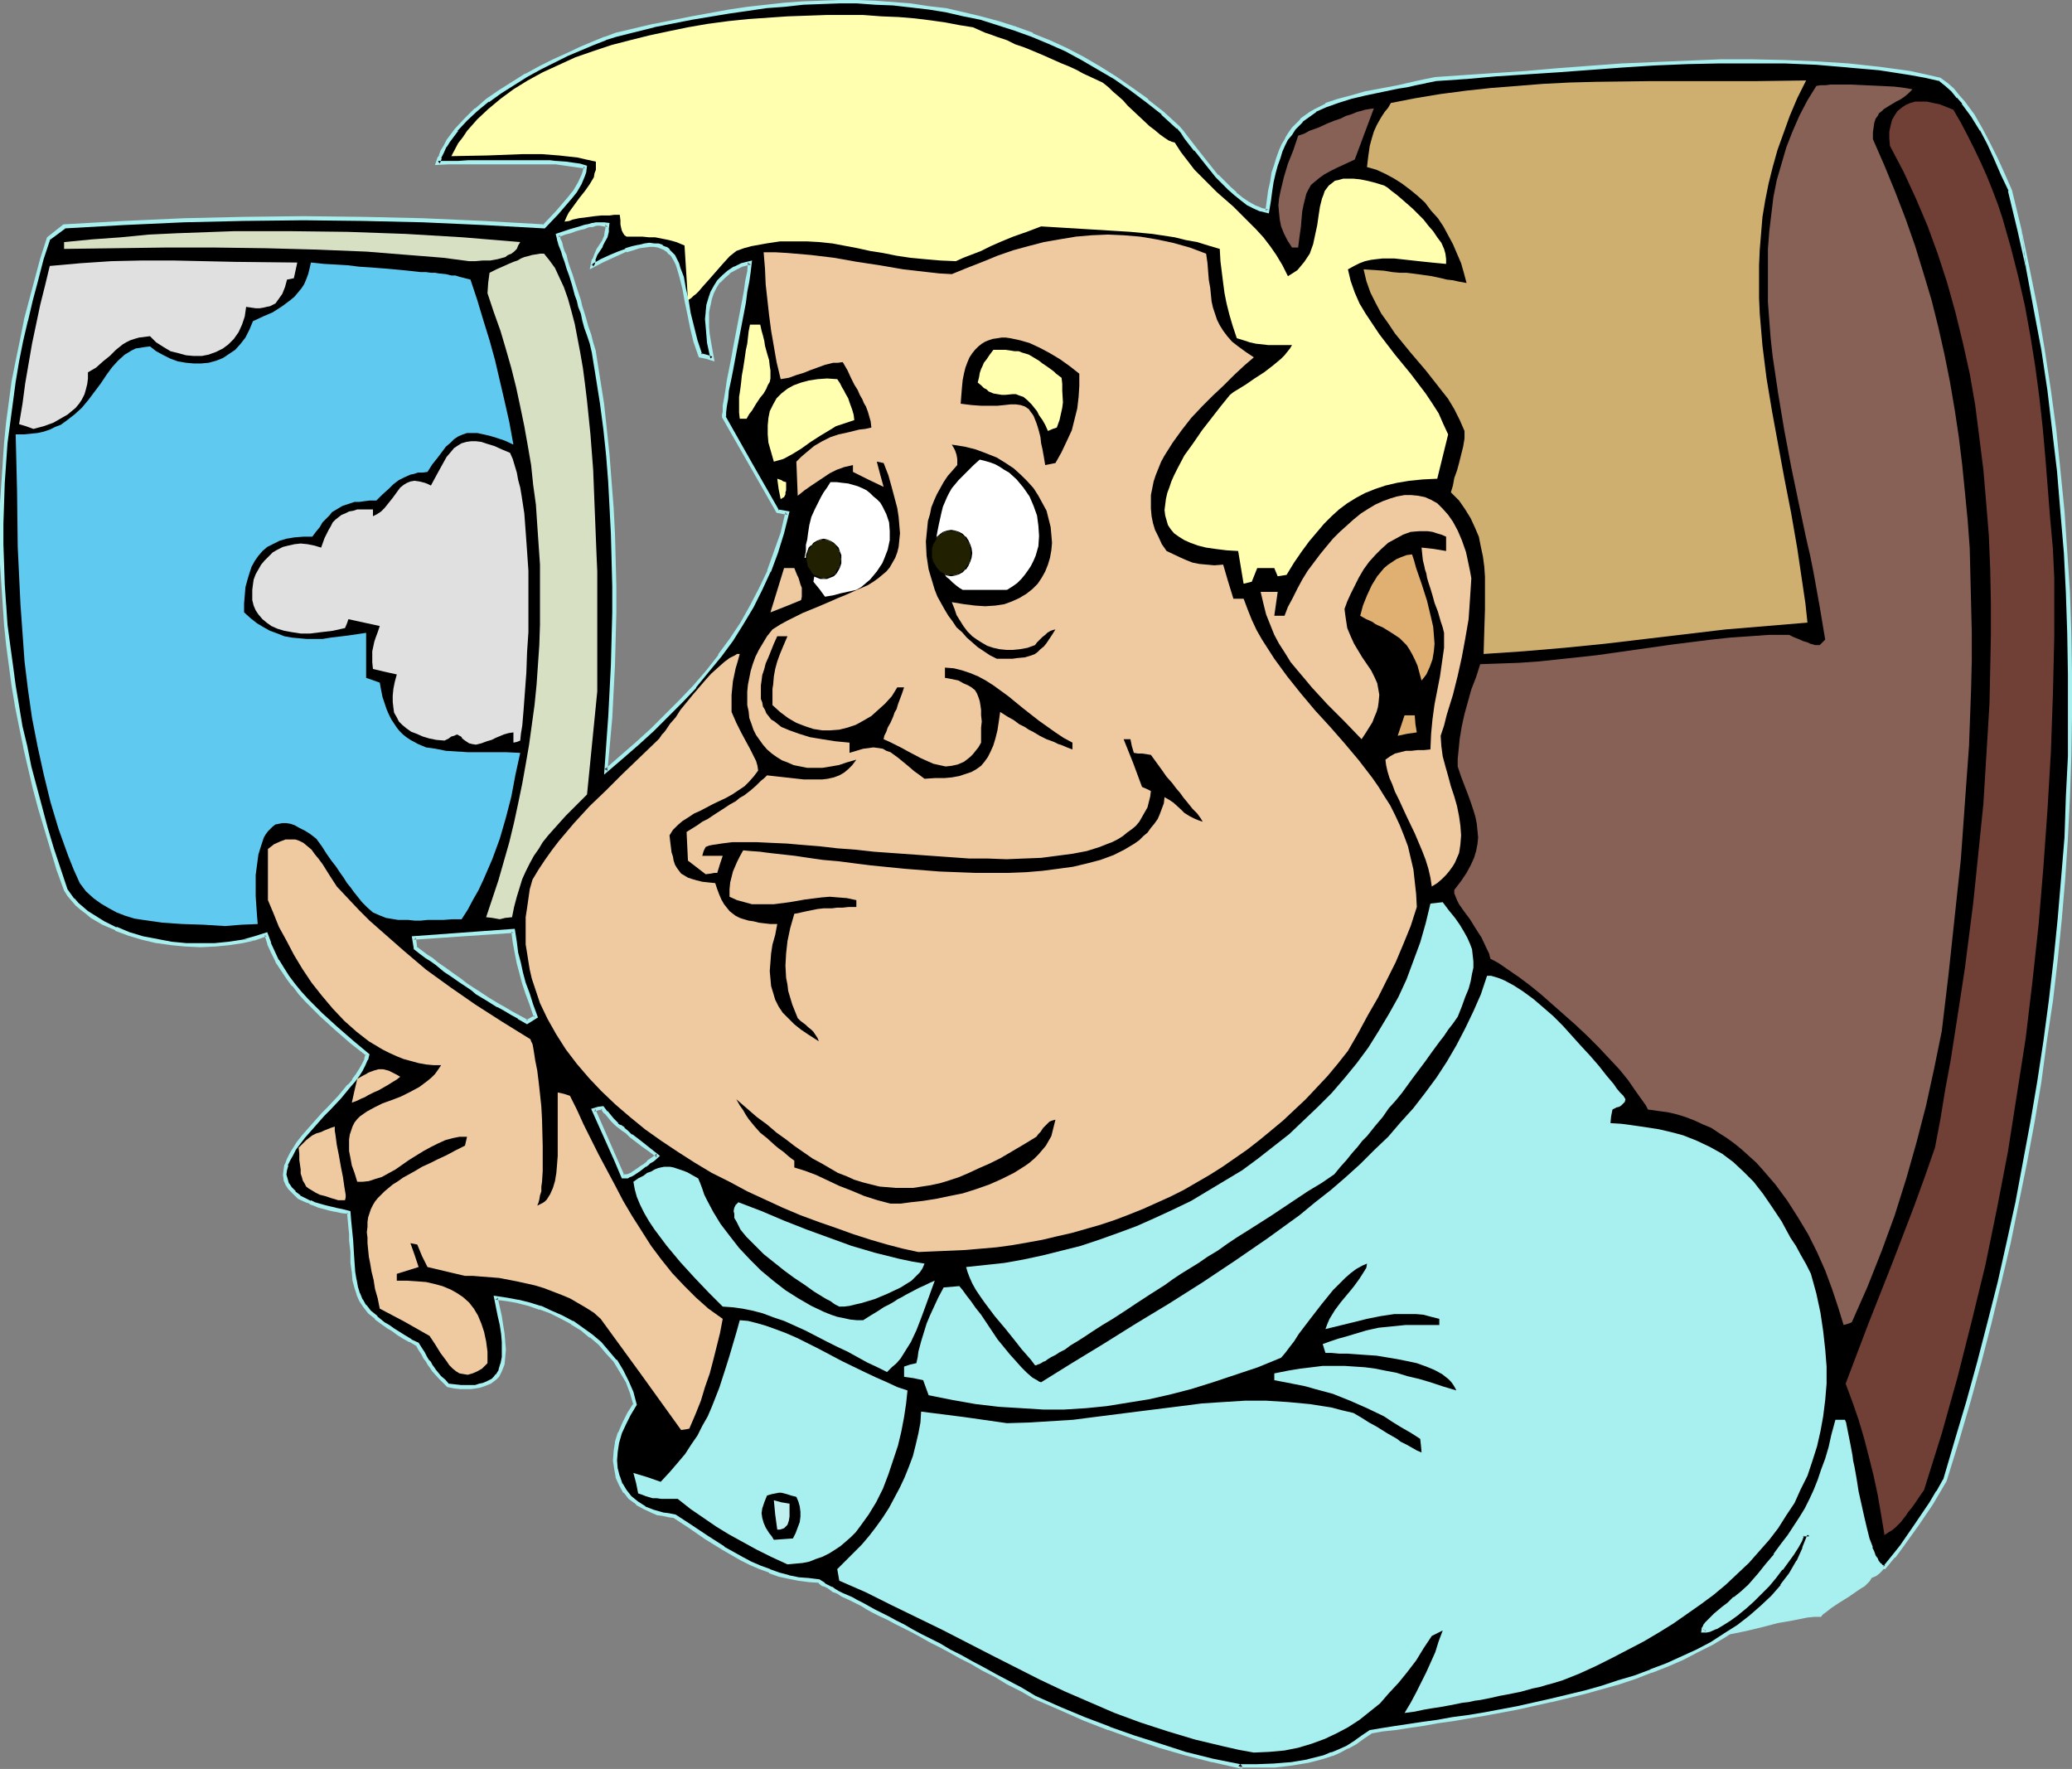 <?xml version="1.0" encoding="UTF-8" standalone="no"?>
<svg
   version="1.0"
   width="129.937mm"
   height="110.91mm"
   id="svg47"
   sodipodi:docname="Airline Passenger 09.wmf"
   xmlns:inkscape="http://www.inkscape.org/namespaces/inkscape"
   xmlns:sodipodi="http://sodipodi.sourceforge.net/DTD/sodipodi-0.dtd"
   xmlns="http://www.w3.org/2000/svg"
   xmlns:svg="http://www.w3.org/2000/svg">
  <rect width="100%" height="100%" fill="#808080" stroke="none"/>
  <sodipodi:namedview
     id="namedview47"
     pagecolor="#ffffff"
     bordercolor="#000000"
     borderopacity="0.25"
     inkscape:showpageshadow="2"
     inkscape:pageopacity="0.0"
     inkscape:pagecheckerboard="0"
     inkscape:deskcolor="#d1d1d1"
     inkscape:document-units="mm" />
  <defs
     id="defs1">
    <pattern
       id="WMFhbasepattern"
       patternUnits="userSpaceOnUse"
       width="6"
       height="6"
       x="0"
       y="0" />
  </defs>
  <path
     style="fill:#a8efef;fill-opacity:1;fill-rule:evenodd;stroke:none"
     d="m 394.465,382.828 0.323,-0.162 0.323,-0.323 0.323,-0.485 0.485,-0.646 0.485,-0.646 0.646,-0.808 0.646,-0.808 0.646,-0.97 1.454,-2.101 1.616,-2.262 1.616,-2.586 1.616,-2.586 3.394,-5.171 1.616,-2.586 1.293,-2.262 1.293,-2.101 0.485,-0.97 0.485,-0.97 0.485,-0.646 0.323,-0.808 0.162,-0.485 0.323,-0.646 1.131,-0.485 1.131,-0.646 1.131,-0.97 1.131,-0.97 1.293,-1.131 1.293,-1.293 2.424,-2.747 2.424,-2.909 1.131,-1.454 1.131,-1.454 2.262,-2.586 1.131,-1.131 0.97,-1.131 0.97,0.162 0.97,0.323 0.808,0.323 0.646,0.646 0.808,0.808 0.485,0.808 0.485,0.97 0.485,0.97 0.646,2.262 0.485,2.262 0.162,2.262 0.162,2.101 0.485,0.485 0.485,0.808 0.323,0.808 0.323,0.97 0.485,2.101 0.485,2.262 0.485,2.262 0.323,2.262 0.646,1.939 0.323,0.808 0.485,0.808 0.162,0.323 0.323,0.485 0.323,0.646 0.323,0.646 0.485,1.616 0.485,1.778 v 0.97 0.97 l -0.162,0.808 -0.323,0.808 -0.485,0.808 -0.646,0.646 -0.808,0.646 -1.131,0.485 -0.162,0.323 -0.323,0.485 -0.485,0.485 -0.646,0.646 -0.808,0.485 -0.97,0.646 -2.101,1.454 -2.101,1.293 -1.939,1.293 -0.808,0.646 -0.646,0.485 -0.646,0.485 -0.323,0.485 h -1.616 l -1.616,0.162 -1.616,0.323 -1.616,0.323 -1.778,0.323 -1.939,0.323 -3.717,0.97 -4.04,0.97 -4.04,0.808 -4.202,0.485 -2.101,0.162 h -2.101 l -0.323,-0.162 -0.323,-0.323 -0.97,-0.808 -2.424,-1.778 -1.131,-0.97 -0.97,-0.646 -0.323,-0.323 h -0.162 z"
     id="path1" />
  <path
     style="fill:#000000;fill-opacity:1;fill-rule:evenodd;stroke:none"
     d="m 143.662,182.607 3.717,-3.232 3.717,-3.232 3.555,-3.232 3.394,-3.394 3.394,-3.394 3.232,-3.394 3.07,-3.555 2.909,-3.717 2.586,-3.878 2.586,-3.878 2.424,-3.878 2.101,-4.202 1.939,-4.363 1.616,-4.363 1.616,-4.686 1.131,-4.686 -2.424,-0.323 -6.302,-11.312 -6.302,-11.15 v -0.485 -0.485 l 0.162,-1.616 0.323,-1.616 0.323,-1.939 0.323,-2.262 0.485,-2.424 0.485,-2.586 0.485,-2.747 2.101,-10.827 0.485,-2.586 0.323,-2.586 0.323,-2.262 0.323,-2.101 -1.939,0.646 -1.616,0.646 -1.454,0.97 -1.293,1.131 -1.131,1.131 -0.808,1.293 -0.646,1.293 -0.646,1.454 -0.323,1.616 -0.162,1.616 -0.162,1.616 0.162,1.778 v 1.939 l 0.323,1.778 0.808,3.878 -1.454,-0.485 -1.454,-0.323 -1.131,-3.394 -0.808,-3.394 -0.646,-3.232 -0.646,-2.909 -0.485,-2.909 -0.646,-2.586 -0.646,-2.262 -0.485,-0.97 -0.323,-0.97 -0.485,-0.808 -0.646,-0.646 -0.646,-0.646 -0.646,-0.485 -0.808,-0.485 -0.808,-0.323 -0.97,-0.162 h -1.131 l -1.293,0.162 -1.293,0.162 -1.454,0.485 -1.616,0.485 -1.778,0.646 -1.939,0.808 -2.101,1.131 -2.101,1.131 0.323,-1.454 0.485,-1.293 0.646,-0.97 0.646,-1.131 0.485,-0.97 0.485,-1.131 0.323,-1.293 0.162,-0.646 v -0.808 l -0.97,-0.162 h -0.808 -0.808 l -0.97,0.162 -0.646,0.162 h -0.646 l -0.808,0.323 -0.808,0.323 -1.131,0.323 -1.131,0.323 -1.454,0.485 -1.616,0.485 0.323,0.97 0.162,0.485 0.162,0.646 0.323,0.808 0.323,0.97 0.323,0.97 0.485,1.454 0.323,1.454 0.646,1.778 0.646,2.101 0.808,2.424 0.485,1.293 0.323,1.454 0.485,1.616 0.485,1.616 0.485,1.778 0.646,1.778 0.485,1.939 0.646,2.101 0.97,6.141 0.97,6.141 0.646,6.141 0.646,6.141 0.646,6.141 0.323,6.141 0.323,6.302 0.162,6.141 0.162,6.302 v 6.141 l -0.323,12.443 -0.646,12.605 z m 150.288,235.934 -6.626,-1.454 -6.302,-1.616 -6.141,-1.778 -6.141,-1.939 -5.818,-2.101 -5.979,-2.424 -5.818,-2.424 -5.818,-2.586 -3.232,-1.778 -3.232,-1.778 -2.909,-1.616 -2.909,-1.616 -2.747,-1.454 -2.586,-1.454 -2.586,-1.293 -2.424,-1.293 -2.262,-1.293 -2.262,-1.131 -2.101,-1.131 -1.939,-0.97 -1.939,-1.131 -1.778,-0.808 -1.778,-0.97 -1.616,-0.808 -1.454,-0.808 -1.293,-0.646 -1.293,-0.646 -1.293,-0.646 -1.131,-0.646 -0.97,-0.485 -0.97,-0.485 -0.808,-0.485 -0.808,-0.485 -0.646,-0.323 -0.646,-0.323 -0.485,-0.162 -0.808,-0.646 -0.323,-0.323 -2.424,-0.162 -2.424,-0.162 -2.262,-0.646 -2.262,-0.485 -2.262,-0.808 -2.262,-0.97 -2.262,-0.97 -2.101,-0.97 -4.363,-2.424 -4.04,-2.586 -3.878,-2.586 -3.717,-2.586 -1.293,-0.162 -1.293,-0.162 -1.293,-0.323 -1.131,-0.323 -2.101,-0.97 -1.778,-1.131 -1.616,-1.293 -1.131,-1.454 -1.131,-1.616 -0.646,-1.778 -0.485,-1.939 -0.162,-1.939 0.162,-2.101 0.323,-2.262 0.646,-2.262 0.97,-2.262 1.131,-2.101 1.454,-2.424 -0.646,-2.747 -1.131,-2.586 -1.293,-2.424 -1.616,-2.424 -1.778,-2.101 -1.778,-2.101 -2.101,-1.778 -2.262,-1.616 -2.262,-1.616 -2.424,-1.293 -2.586,-1.131 -2.586,-0.97 -2.586,-0.808 -2.586,-0.646 -2.586,-0.485 -2.586,-0.323 0.808,4.202 0.485,2.101 0.162,2.101 0.323,1.939 v 1.778 1.778 l -0.323,1.616 -0.485,1.454 -0.808,1.293 -0.485,0.646 -0.646,0.485 -0.485,0.323 -0.808,0.485 -0.808,0.323 -0.808,0.162 -0.97,0.162 -1.131,0.162 h -1.293 -1.131 l -1.454,-0.162 -1.616,-0.162 -0.97,-1.131 -0.808,-0.808 -1.616,-1.778 -0.646,-0.97 -0.323,-0.646 -0.485,-0.646 -0.485,-0.808 -0.646,-0.808 -0.646,-0.97 -0.646,-1.293 -1.616,-0.808 -1.454,-0.97 -1.454,-0.808 -1.293,-0.808 -1.131,-0.646 -0.97,-0.808 -1.778,-1.454 -1.616,-1.293 -1.131,-1.454 -0.97,-1.293 -0.646,-1.454 -0.485,-1.616 -0.323,-1.778 -0.323,-1.939 -0.162,-2.262 -0.162,-2.424 -0.162,-2.747 -0.162,-1.454 v -1.616 l -0.323,-1.778 -0.162,-1.778 -1.616,-0.323 -1.454,-0.323 -1.454,-0.323 -1.293,-0.323 -1.131,-0.323 -1.131,-0.485 -0.97,-0.323 -0.97,-0.485 -1.616,-0.808 -1.131,-0.97 -0.97,-0.97 -0.808,-0.97 -0.323,-1.131 -0.162,-1.131 0.162,-1.131 0.162,-1.293 0.485,-1.293 0.646,-1.293 0.808,-1.293 0.97,-1.293 0.97,-1.293 1.131,-1.293 2.424,-2.747 1.293,-1.454 1.293,-1.293 2.586,-2.747 2.262,-2.747 1.131,-1.293 0.97,-1.293 0.808,-1.293 0.646,-1.131 0.485,-1.293 0.323,-1.131 -3.717,-2.909 -3.717,-3.232 -3.555,-3.232 -3.394,-3.394 -1.616,-1.778 -1.454,-1.939 -1.454,-1.778 -1.293,-1.939 -1.131,-1.939 -1.131,-2.101 -0.808,-2.101 -0.808,-2.101 -2.586,0.97 -3.07,0.808 -3.07,0.485 -3.394,0.323 h -3.394 l -3.394,-0.162 -3.394,-0.323 -3.555,-0.485 -3.394,-0.808 -3.232,-0.808 -3.07,-1.293 -2.909,-1.454 -2.747,-1.616 -1.293,-0.808 -1.131,-0.97 -1.131,-0.97 -0.97,-1.131 -0.808,-1.131 -0.97,-1.131 -1.616,-4.848 -1.454,-4.848 -1.454,-4.848 -1.454,-4.848 -1.293,-4.848 -1.293,-4.848 -0.97,-4.848 -1.131,-4.848 -0.808,-4.848 -0.808,-4.686 -0.646,-4.848 -0.646,-4.848 -0.485,-4.848 -0.485,-4.686 -0.323,-4.848 -0.162,-4.848 -0.162,-4.686 v -4.848 l 0.162,-4.848 0.162,-4.848 0.323,-4.686 0.485,-4.848 0.485,-4.848 0.646,-4.686 0.646,-4.848 0.97,-4.848 0.97,-4.848 0.97,-4.848 1.131,-4.848 1.293,-4.848 1.454,-4.848 1.454,-4.848 3.717,-2.909 14.221,-0.808 14.221,-0.646 14.059,-0.323 14.221,-0.162 14.059,0.162 14.221,0.323 14.382,0.646 14.382,0.808 3.07,-3.232 2.909,-3.394 1.454,-1.778 0.97,-1.778 0.97,-1.939 0.162,-0.97 0.323,-0.97 -1.293,-0.323 -1.293,-0.162 -2.101,-0.323 -2.424,-0.162 -1.293,-0.162 h -1.616 -12.12 -1.778 -4.04 l -2.262,0.162 h -2.262 -2.586 l 0.485,-1.293 0.646,-1.454 0.646,-1.293 0.808,-1.293 0.808,-1.293 0.97,-1.293 2.262,-2.424 2.424,-2.262 2.747,-2.262 2.909,-2.101 3.07,-1.939 3.232,-1.939 3.232,-1.616 3.232,-1.778 3.232,-1.454 3.07,-1.454 3.07,-1.131 2.747,-1.131 2.747,-0.97 8.888,-2.101 8.888,-1.939 8.888,-1.454 4.363,-0.646 4.525,-0.485 4.202,-0.485 4.363,-0.323 4.363,-0.323 h 4.363 4.202 l 4.363,0.162 4.202,0.162 4.202,0.485 4.202,0.485 4.202,0.646 4.04,0.97 4.202,0.97 4.04,1.131 4.04,1.293 4.04,1.454 3.878,1.616 4.04,1.939 3.878,1.939 4.04,2.262 3.717,2.424 3.878,2.586 3.717,2.909 3.717,2.909 3.717,3.394 0.97,1.131 0.97,1.293 1.131,1.293 1.131,1.616 2.424,3.07 2.586,3.07 2.909,2.909 1.454,1.293 1.454,1.293 1.616,0.97 1.454,0.808 1.616,0.646 1.454,0.485 0.323,-2.586 0.323,-2.262 0.323,-2.262 0.485,-1.939 0.485,-1.939 0.646,-1.616 0.485,-1.778 0.808,-1.454 0.646,-1.293 0.808,-1.293 0.808,-1.131 0.97,-0.97 0.97,-0.97 2.101,-1.778 1.131,-0.646 2.586,-1.293 2.747,-0.97 3.07,-0.97 3.394,-0.808 3.717,-0.808 4.04,-0.808 2.101,-0.323 2.262,-0.485 2.262,-0.485 2.262,-0.485 7.11,-0.485 7.272,-0.485 7.434,-0.646 7.434,-0.485 15.19,-1.131 7.595,-0.485 7.757,-0.323 7.757,-0.162 h 7.595 l 7.595,0.162 7.595,0.323 7.595,0.485 7.272,0.646 7.272,1.131 3.555,0.808 3.555,0.646 1.616,1.293 1.454,1.293 1.293,1.616 1.293,1.454 2.262,3.07 1.939,3.232 1.778,3.394 1.616,3.555 1.778,3.717 1.616,3.717 2.262,9.373 2.101,9.534 1.778,9.373 1.616,9.534 1.454,9.534 1.293,9.534 1.131,9.696 0.808,9.534 0.808,9.534 0.485,9.696 0.323,9.696 0.162,9.696 v 9.696 l -0.162,9.696 -0.323,9.534 -0.485,9.696 -0.646,9.696 -0.808,9.696 -0.97,9.696 -1.131,9.534 -1.293,9.696 -1.454,9.534 -1.616,9.696 -1.778,9.534 -1.939,9.534 -1.939,9.534 -2.262,9.373 -2.262,9.373 -2.424,9.373 -2.586,9.534 -2.747,9.211 -2.747,9.211 -1.616,2.909 -1.616,2.586 -3.394,5.171 -3.717,5.01 -1.939,2.424 -2.101,2.586 h -0.485 l -0.323,-0.323 -0.485,-0.323 -0.323,-0.485 -0.485,-0.808 -0.323,-0.646 -0.485,-0.97 -0.323,-0.97 -0.808,-2.262 -0.646,-2.424 -0.646,-2.747 -0.646,-2.909 -0.485,-3.07 -0.646,-2.909 -0.485,-2.909 -0.323,-1.454 -0.162,-1.293 -0.485,-2.586 -0.323,-2.262 -0.323,-0.808 -0.162,-0.97 -0.162,-0.808 -0.162,-0.646 h -1.616 l -0.808,3.232 -0.646,3.07 -0.808,2.747 -0.97,2.586 -0.808,2.424 -0.97,2.424 -1.131,2.262 -1.131,2.101 -1.293,2.101 -2.747,4.202 -1.616,2.262 -1.616,2.262 -1.939,2.262 -1.939,2.586 -2.262,2.586 -1.778,1.616 -1.778,1.293 -1.293,1.293 -1.293,0.97 -0.97,0.808 -0.97,0.808 -0.646,0.646 -0.646,0.646 -0.323,0.323 -0.485,0.485 -0.323,0.646 -0.323,0.485 -0.162,0.485 h 0.808 l 0.646,-0.162 1.454,-0.646 1.778,-0.808 1.778,-1.131 1.778,-1.454 1.778,-1.454 1.778,-1.616 1.778,-1.778 1.778,-1.778 1.616,-1.939 1.454,-1.939 1.454,-1.778 1.131,-1.778 1.131,-1.616 0.808,-1.454 0.646,-1.293 h 1.616 l -1.293,3.232 -1.454,3.07 -1.778,2.909 -1.939,2.909 -2.262,2.586 -2.586,2.424 -2.586,2.262 -2.909,2.262 -3.07,2.101 -3.394,1.939 -3.394,1.778 -3.555,1.778 -3.555,1.616 -3.717,1.454 -3.878,1.293 -3.878,1.293 -4.04,1.293 -4.04,0.97 -7.918,2.101 -8.08,1.616 -7.757,1.454 -3.717,0.646 -3.717,0.646 -3.717,0.485 -3.394,0.646 -3.394,0.485 -3.07,0.485 -3.07,0.485 -2.909,0.323 -1.778,1.454 -1.778,1.131 -1.939,1.131 -1.778,0.808 -1.939,0.808 -1.778,0.808 -1.939,0.485 -1.939,0.323 -3.878,0.646 -3.878,0.485 -4.202,0.162 z m -146.248,-139.783 h 0.97 l 0.485,-0.162 0.808,-0.485 0.323,-0.162 0.485,-0.323 0.485,-0.485 0.808,-0.323 0.808,-0.646 0.808,-0.646 0.97,-0.808 1.131,-0.808 -1.778,-1.454 -1.778,-1.293 -1.293,-1.131 -1.293,-0.808 -1.131,-0.97 -0.808,-0.646 -0.808,-0.646 -0.646,-0.485 -1.131,-1.131 -1.454,-1.778 -0.808,-1.131 -1.131,0.162 -0.97,0.323 3.394,7.918 1.778,4.04 z m -22.786,-36.521 0.97,-0.646 1.131,-0.646 -1.131,-2.747 -0.808,-2.586 -0.808,-2.586 -0.646,-2.424 -0.646,-2.262 -0.485,-2.586 -0.485,-2.424 -0.323,-2.747 -11.958,0.808 -11.635,0.808 0.323,2.424 1.454,1.131 1.293,0.808 1.131,0.97 1.131,0.808 2.101,1.454 1.778,1.454 1.616,1.131 1.616,0.97 1.293,0.97 1.293,0.808 2.424,1.616 2.586,1.454 1.454,0.97 1.616,0.808 1.778,0.97 z"
     id="path2" />
  <path
     style="fill:#a8efef;fill-opacity:1;fill-rule:evenodd;stroke:none"
     d="m 143.177,183.576 4.525,-3.878 v 0 l 3.717,-3.232 3.555,-3.232 3.394,-3.394 3.394,-3.394 3.232,-3.394 v -0.162 l 2.909,-3.555 3.07,-3.717 v 0 l 2.747,-3.717 2.424,-3.878 2.424,-4.04 v 0 l 2.101,-4.202 1.939,-4.202 0.162,-0.162 1.616,-4.363 1.454,-4.686 1.293,-5.171 -2.747,-0.485 0.323,0.323 -6.464,-11.312 -6.302,-11.15 0.162,0.162 v -0.485 0 -0.485 l 0.162,-1.454 0.323,-1.778 0.162,-1.939 0.485,-2.262 0.485,-2.424 0.485,-2.586 0.485,-2.586 2.101,-10.989 0.323,-2.586 0.485,-2.424 0.323,-2.262 0.323,-2.747 -2.586,0.646 v 0 l -1.616,0.808 h -0.162 l -1.454,0.97 v 0 l -1.293,1.131 -1.131,1.131 -0.808,1.293 v 0 l -0.808,1.454 v 0 l -0.485,1.454 -0.485,1.616 v 0 l -0.162,1.616 v 0.162 l -0.162,1.616 0.162,1.778 0.162,1.939 v 0 l 0.162,1.939 0.808,3.717 0.485,-0.485 -1.454,-0.485 -1.293,-0.323 0.323,0.323 -1.131,-3.394 -0.808,-3.232 v 0 l -0.808,-3.232 -0.485,-3.07 -0.646,-2.747 v 0 l -0.485,-2.747 -0.808,-2.101 -0.323,-1.131 v 0 l -0.485,-0.97 -0.485,-0.97 -0.646,-0.646 v 0 l -0.646,-0.646 V 58.984 l -0.646,-0.485 h -0.162 l -0.808,-0.323 v -0.162 l -0.97,-0.323 h -0.97 v 0 l -1.131,-0.162 h -0.162 l -1.131,0.162 -1.293,0.323 h -0.162 l -1.454,0.323 -1.616,0.485 v 0.162 l -1.778,0.646 -1.939,0.808 -2.101,0.97 -2.262,1.293 0.646,0.485 0.485,-1.454 h -0.162 l 0.485,-1.293 0.646,-0.97 v 0 l 0.646,-0.97 v -0.162 l 0.485,-0.97 0.646,-1.131 0.323,-1.293 v 0 -0.808 l 0.162,-1.293 -1.293,-0.162 h -0.97 -0.97 l -0.808,0.162 h -0.162 l -0.485,0.162 v 0 l -0.646,0.162 h -0.162 l -0.646,0.162 -0.97,0.323 -1.131,0.323 -1.131,0.323 -1.454,0.485 -1.939,0.646 0.323,1.293 v 0.162 l 0.162,0.485 0.162,0.646 0.323,0.808 0.323,0.808 0.323,1.131 0.485,1.293 0.485,1.616 0.646,1.778 0.646,2.101 0.646,2.424 0.485,1.293 0.323,1.454 0.646,1.616 0.323,1.616 0.485,1.778 0.646,1.778 0.646,1.939 0.485,2.101 v 0 l 0.97,5.979 0.97,6.141 0.808,6.141 0.646,6.141 0.485,6.141 v 0 l 0.323,6.141 0.323,6.302 0.162,6.141 0.162,6.302 v 6.141 l -0.323,12.443 -0.646,12.605 v -0.162 l -0.97,13.574 0.808,-0.97 1.131,-12.443 v 0 l 0.646,-12.605 0.323,-12.443 v -6.141 l -0.162,-6.302 -0.162,-6.141 -0.323,-6.302 -0.485,-6.141 v 0 l -0.485,-6.302 -0.646,-6.141 -0.646,-5.979 -0.97,-6.141 -0.97,-6.141 v -0.162 l -0.646,-2.101 -0.485,-1.939 -0.646,-1.778 -0.485,-1.778 -0.485,-1.616 -0.485,-1.454 -0.323,-1.454 -0.485,-1.454 -0.808,-2.424 -0.646,-2.101 -0.646,-1.778 -0.485,-1.454 -0.323,-1.454 -0.485,-0.97 -0.323,-0.97 -0.162,-0.808 -0.162,-0.485 -0.323,-0.646 v 0 l -0.162,-0.97 -0.323,0.646 1.616,-0.646 1.293,-0.323 1.293,-0.485 1.131,-0.323 0.808,-0.162 0.808,-0.323 h -0.162 l 0.808,-0.162 v 0 h 0.646 -0.162 l 0.97,-0.323 v 0 h 0.808 v 0 l 0.808,0.162 0.97,0.162 -0.485,-0.646 v 0.97 l -0.162,0.646 v 0 l -0.162,1.131 v 0 l -0.485,1.131 -0.646,0.97 v 0 l -0.646,0.97 v 0 l -0.485,1.131 -0.485,1.293 h -0.162 l -0.485,2.424 3.07,-1.616 2.101,-0.97 1.778,-0.808 1.778,-0.808 v 0.162 l 1.616,-0.485 1.454,-0.485 v 0 l 1.293,-0.162 1.131,-0.162 v 0 h 1.131 -0.162 l 0.97,0.162 v 0 l 0.808,0.323 v 0 l 0.808,0.323 h -0.162 l 0.808,0.485 h -0.162 l 0.646,0.646 v -0.162 l 0.646,0.808 -0.162,-0.162 0.485,0.808 0.485,0.97 v 0 l 0.323,0.97 0.646,2.262 0.646,2.586 v 0 l 0.485,2.747 0.646,3.07 0.646,3.232 v 0 l 0.808,3.394 1.293,3.717 1.616,0.323 2.101,0.646 -0.808,-4.525 -0.323,-1.939 v 0.162 l -0.162,-1.939 v -1.778 -1.616 0 l 0.323,-1.616 v 0.162 l 0.323,-1.616 0.485,-1.454 v 0 l 0.646,-1.293 v 0 l 0.808,-1.293 v 0.162 l 1.131,-1.131 1.293,-1.131 h -0.162 l 1.454,-0.808 v 0 l 1.616,-0.808 v 0 l 1.939,-0.485 -0.646,-0.485 -0.162,2.101 -0.485,2.262 -0.323,2.424 -0.485,2.586 -2.101,10.989 -0.485,2.747 -0.485,2.424 -0.485,2.424 -0.323,2.262 -0.323,1.939 -0.323,1.778 v 1.454 l -0.162,0.646 v 0 0.646 l 6.464,11.312 6.464,11.312 2.586,0.485 -0.485,-0.646 -1.131,4.848 -1.616,4.525 -1.616,4.525 0.162,-0.162 -2.101,4.363 -2.101,4.04 v 0 l -2.262,4.04 -2.586,3.878 -2.747,3.717 h 0.162 l -2.909,3.717 -3.07,3.555 v 0 l -3.232,3.394 -3.394,3.394 -3.394,3.394 -3.555,3.232 -3.717,3.232 v 0 l -3.717,3.232 0.646,0.323 z"
     id="path3" />
  <path
     style="fill:#a8efef;fill-opacity:1;fill-rule:evenodd;stroke:none"
     d="m 293.465,418.541 0.485,-0.485 -6.464,-1.293 v 0 l -6.464,-1.616 -5.979,-1.939 -6.141,-1.939 -5.979,-2.101 h 0.162 l -5.979,-2.262 v 0 l -5.818,-2.424 -5.818,-2.586 -3.232,-1.939 -3.07,-1.616 -3.07,-1.616 -2.909,-1.616 -2.747,-1.454 -2.586,-1.454 -2.586,-1.293 -2.424,-1.454 -2.262,-1.131 -2.262,-1.131 -2.101,-1.131 -1.939,-1.131 -1.939,-0.97 -1.778,-0.97 -1.616,-0.808 -1.616,-0.808 -1.454,-0.808 -1.454,-0.808 -1.293,-0.646 -1.131,-0.646 -2.262,-0.97 -0.97,-0.485 -0.808,-0.485 v 0 l -0.646,-0.485 h -0.162 l -0.646,-0.323 -0.646,-0.323 -0.485,-0.323 h 0.162 l -0.808,-0.485 v 0 l -0.485,-0.323 -2.586,-0.323 v 0 l -2.262,-0.162 -2.424,-0.485 h 0.162 l -2.424,-0.646 -2.262,-0.808 h 0.162 l -2.262,-0.808 -2.262,-0.97 -2.101,-1.131 -4.363,-2.424 h 0.162 l -4.04,-2.586 -3.878,-2.586 -3.717,-2.424 -1.616,-0.323 -1.293,-0.162 -1.131,-0.323 v 0 l -1.131,-0.323 v 0 l -2.101,-0.808 h 0.162 l -1.778,-1.131 v 0 l -1.616,-1.293 v 0 l -1.131,-1.454 v 0 l -0.97,-1.616 v 0.162 l -0.646,-1.939 v 0.162 l -0.485,-1.939 v 0.162 l -0.162,-2.101 v 0.162 l 0.162,-2.101 v 0 l 0.323,-2.101 v 0 l 0.646,-2.262 v 0 l 0.97,-2.101 1.131,-2.262 v 0 l 1.454,-2.424 -0.808,-3.07 v 0 l -1.131,-2.586 -1.293,-2.586 v 0 l -1.454,-2.424 h -0.162 l -1.778,-2.101 -1.778,-2.101 -2.101,-1.778 v 0 l -2.262,-1.616 -2.262,-1.616 h -0.162 l -2.424,-1.293 -2.586,-1.131 -2.424,-1.131 h -0.162 l -2.586,-0.808 -2.586,-0.646 h -0.162 l -2.586,-0.485 -3.232,-0.485 0.97,4.848 0.485,2.101 0.323,2.101 0.162,1.939 v 0 1.778 1.778 0 l -0.323,1.616 v -0.162 l -0.485,1.616 0.162,-0.162 -0.808,1.293 v -0.162 l -0.485,0.646 -0.485,0.485 v 0 l -0.646,0.323 v 0 l -0.646,0.323 v 0 l -0.808,0.323 v 0 l -0.808,0.162 v 0 l -0.97,0.323 h -0.97 v 0 h -1.293 -1.131 v 0 l -1.454,-0.162 -1.454,-0.162 0.162,0.162 -0.97,-1.131 -0.97,-0.808 -1.454,-1.778 0.162,0.162 -0.808,-1.131 -0.323,-0.646 -0.485,-0.485 -0.485,-0.808 -0.485,-0.97 -0.646,-0.97 -0.808,-1.293 -1.778,-0.808 h 0.162 l -1.616,-0.97 -1.293,-0.808 -1.293,-0.808 -1.131,-0.808 -1.131,-0.646 -1.778,-1.454 h 0.162 l -1.616,-1.293 -1.131,-1.454 v 0.162 l -0.808,-1.454 v 0.162 l -0.646,-1.616 v 0.162 l -0.485,-1.616 -0.323,-1.778 v 0.162 l -0.323,-1.939 -0.162,-2.262 v 0 l -0.162,-2.424 -0.162,-2.747 v 0 l -0.162,-1.616 -0.162,-1.616 -0.162,-1.616 -0.162,-2.101 -1.939,-0.485 -1.616,-0.323 h 0.162 l -1.454,-0.323 -1.293,-0.323 -1.131,-0.323 -1.131,-0.323 -0.97,-0.485 v 0.162 l -0.97,-0.485 -1.616,-0.808 h 0.162 l -1.293,-0.97 h 0.162 l -0.97,-0.97 v 0 l -0.646,-0.97 v 0.162 l -0.323,-1.131 v 0 l -0.323,-1.131 v 0.162 l 0.162,-1.131 0.323,-1.131 h -0.162 l 0.646,-1.293 0.646,-1.131 v 0 l 0.646,-1.293 0.97,-1.293 1.131,-1.454 -0.162,0.162 1.131,-1.293 2.424,-2.747 1.293,-1.454 1.293,-1.293 2.586,-2.747 2.262,-2.747 v 0 l 1.131,-1.293 v 0 l 0.97,-1.293 0.808,-1.293 v 0 l 0.646,-1.293 0.485,-1.131 0.162,-0.162 0.323,-1.293 -3.878,-3.232 v 0 l -3.717,-3.232 -3.555,-3.232 -3.394,-3.394 -1.616,-1.778 v 0 l -1.454,-1.778 v 0 l -1.454,-1.939 -1.131,-1.778 -1.293,-2.101 v 0.162 l -0.97,-2.101 -0.97,-2.101 0.162,0.162 -0.97,-2.586 -3.07,0.97 -2.909,0.808 3.07,0.162 2.747,-0.97 -0.485,-0.323 0.646,2.101 v 0.162 l 0.97,2.101 0.97,1.939 v 0.162 l 1.293,1.939 1.293,1.939 1.293,1.778 h 0.162 l 1.454,1.939 v 0 l 1.616,1.778 3.394,3.394 3.555,3.232 3.717,3.232 v 0 l 3.717,2.909 -0.162,-0.323 -0.323,1.131 0.162,-0.162 -0.646,1.293 -0.646,1.131 v 0 l -0.808,1.293 -0.97,1.293 h 0.162 l -1.131,1.293 v -0.162 l -2.262,2.747 -2.586,2.747 -1.293,1.293 -1.293,1.454 -2.424,2.747 -1.131,1.293 v 0 l -1.131,1.454 -0.808,1.293 -0.808,1.293 v 0 l -0.646,1.293 -0.485,1.293 -0.162,0.162 -0.162,1.131 -0.162,1.293 0.162,1.131 v 0.162 l 0.485,1.131 0.646,0.97 0.162,0.162 0.97,0.97 v 0 l 1.131,1.131 1.778,0.808 0.97,0.323 v 0.162 l 0.97,0.323 1.131,0.485 1.293,0.323 1.131,0.323 1.454,0.323 h 0.162 l 1.454,0.323 1.616,0.162 -0.323,-0.323 0.162,1.778 0.162,1.778 0.162,1.616 v 1.454 0 l 0.323,2.747 v 2.424 0.162 l 0.323,2.262 0.162,1.939 v 0 l 0.485,1.778 0.485,1.454 v 0.162 l 0.646,1.454 v 0 l 0.97,1.454 v 0 l 1.131,1.454 1.616,1.293 v 0.162 l 1.778,1.293 1.131,0.808 1.131,0.646 1.293,0.97 1.293,0.808 1.454,0.808 h 0.162 l 1.616,0.97 -0.162,-0.162 0.646,1.131 0.646,0.97 0.485,0.97 0.646,0.808 0.323,0.646 0.485,0.646 0.646,0.97 v 0 l 1.616,1.778 0.808,0.808 1.131,1.131 1.616,0.323 1.454,0.162 h 0.162 1.131 1.293 v 0 l 1.131,-0.162 0.97,-0.162 v 0 l 0.97,-0.323 v 0 l 0.808,-0.323 v 0 l 0.808,-0.323 v 0 l 0.646,-0.485 0.646,-0.485 0.646,-0.646 0.646,-1.293 0.646,-1.616 0.162,-1.616 v -0.162 l 0.162,-1.778 -0.162,-1.778 v -0.162 l -0.162,-1.939 -0.323,-1.939 -0.323,-2.101 -0.97,-4.363 -0.485,0.485 2.586,0.323 2.747,0.485 h -0.162 l 2.586,0.646 2.747,0.97 -0.162,-0.162 2.586,0.97 2.586,1.293 2.424,1.293 h -0.162 l 2.424,1.454 2.101,1.778 v -0.162 l 2.101,1.778 1.778,2.101 1.939,2.101 -0.162,-0.162 1.454,2.424 v 0 l 1.454,2.424 0.97,2.586 v 0 l 0.808,2.747 v -0.323 l -1.454,2.262 v 0 l -1.131,2.262 -0.97,2.262 -0.162,0.162 -0.646,2.101 v 0.162 l -0.323,2.101 v 0.162 l -0.162,2.101 v 0 l 0.323,2.101 v 0 l 0.323,1.778 v 0.162 l 0.808,1.778 0.97,1.778 h 0.162 l 1.131,1.454 1.778,1.293 v 0.162 l 1.778,0.97 v 0 l 2.101,0.97 v 0 l 1.131,0.485 h 0.162 l 1.131,0.162 1.454,0.323 1.293,0.162 h -0.162 l 3.717,2.424 3.717,2.586 4.202,2.586 v 0 l 4.202,2.424 2.262,1.131 2.262,0.97 2.262,0.808 v 0.162 l 2.262,0.808 2.262,0.485 v 0 l 2.424,0.485 2.424,0.323 v 0 l 2.424,0.162 -0.323,-0.162 0.323,0.323 0.162,0.162 0.646,0.485 h 0.162 l 0.485,0.162 0.646,0.323 0.646,0.485 v 0 l 0.646,0.485 h 0.162 l 0.808,0.323 0.97,0.646 2.101,0.97 1.293,0.646 1.293,0.646 1.293,0.808 1.454,0.808 1.616,0.808 1.778,0.808 1.778,0.97 1.939,0.97 1.939,0.97 2.101,1.131 2.262,1.293 2.262,1.131 2.424,1.293 2.586,1.454 2.586,1.293 2.747,1.616 2.909,1.454 2.909,1.778 3.232,1.616 3.07,1.778 5.979,2.586 5.818,2.586 v 0 l 5.818,2.262 h 0.162 l 5.818,2.101 6.141,2.101 6.141,1.778 6.302,1.616 h 0.162 l 7.11,1.616 z"
     id="path4" />
  <path
     style="fill:#a8efef;fill-opacity:1;fill-rule:evenodd;stroke:none"
     d="m 57.368,222.683 v 0 l -3.232,0.485 -3.232,0.323 v 0 H 47.51 44.117 v 0 l -3.394,-0.323 -3.394,-0.646 v 0 l -3.394,-0.646 -3.232,-0.97 v 0 l -3.07,-1.293 v 0.162 l -2.909,-1.454 v 0 l -2.586,-1.616 -1.293,-0.808 v 0 l -1.131,-0.97 v 0 l -1.131,-0.97 -0.97,-1.131 v 0.162 l -0.808,-1.131 -0.808,-1.131 v 0 l -1.616,-4.848 -1.616,-4.848 -1.454,-4.848 -1.293,-4.848 -1.293,-4.848 -1.293,-4.848 -0.97,-4.848 v 0 l -1.131,-4.686 -0.808,-4.848 -0.808,-4.848 -0.646,-4.848 -0.646,-4.686 -0.646,-4.848 -0.323,-4.848 v 0.162 l -0.323,-4.848 -0.162,-4.848 -0.162,-4.686 v -4.848 l 0.162,-4.848 0.162,-4.848 0.323,-4.686 v 0 l 0.323,-4.686 0.646,-4.848 0.646,-4.848 0.646,-4.848 0.808,-4.848 0.97,-4.848 1.131,-4.848 v 0.162 l 1.131,-4.848 1.293,-4.848 1.293,-5.01 1.616,-4.848 -0.162,0.323 3.717,-2.747 h -0.323 l 14.221,-0.808 14.221,-0.646 14.059,-0.323 14.221,-0.162 14.059,0.162 14.221,0.323 14.382,0.646 14.544,0.808 3.232,-3.394 2.909,-3.394 0.162,-0.162 1.293,-1.616 1.131,-1.939 v 0 l 0.808,-1.939 v 0 l 0.323,-0.97 v -0.162 l 0.162,-1.293 -1.616,-0.485 -1.131,-0.162 -2.262,-0.323 -2.262,-0.162 h -0.162 l -1.293,-0.162 h -1.616 -12.12 -1.778 -4.04 l -2.262,0.162 h -2.262 -2.586 l 0.485,0.646 0.485,-1.293 h -0.162 l 0.646,-1.293 0.646,-1.454 v 0.162 l 0.808,-1.293 0.97,-1.293 0.97,-1.293 h -0.162 l 2.262,-2.424 2.424,-2.262 v 0 l 2.747,-2.262 v 0.162 l 2.909,-2.101 3.07,-1.939 3.07,-1.939 v 0 l 3.232,-1.778 3.232,-1.616 3.232,-1.616 3.07,-1.293 3.07,-1.293 2.909,-1.131 h -0.162 l 2.586,-0.808 9.05,-2.262 h -0.162 l 9.05,-1.778 8.726,-1.454 4.525,-0.646 4.363,-0.646 4.363,-0.323 4.363,-0.485 h -0.162 l 4.363,-0.162 4.363,-0.162 h 4.202 l 4.363,0.323 4.202,0.162 v 0 l 4.202,0.485 4.202,0.485 4.04,0.646 4.202,0.97 v 0 l 4.04,0.808 4.04,1.293 4.04,1.293 4.04,1.454 v 0 l 3.878,1.616 4.04,1.778 3.878,2.101 3.878,2.262 v 0 l 3.878,2.262 3.717,2.586 3.878,2.909 v 0 l 3.717,2.909 h -0.162 l 3.717,3.394 v -0.162 l 0.97,1.131 0.808,1.293 1.131,1.454 1.131,1.454 h 0.162 l 2.424,3.07 2.586,3.232 v 0 l 2.909,2.909 1.454,1.293 v 0 l 1.616,1.293 v 0 l 1.454,1.131 v 0 l 1.616,0.808 1.454,0.646 h 0.162 l 1.939,0.485 0.485,-2.909 0.323,-2.424 0.323,-2.101 0.485,-2.101 v 0 l 0.485,-1.778 0.646,-1.778 0.485,-1.616 v 0 l 0.646,-1.454 0.646,-1.293 v 0 l 0.97,-1.131 0.808,-1.293 -0.162,0.162 0.97,-0.97 0.97,-0.97 h -0.162 l 2.262,-1.616 1.131,-0.808 h -0.162 l 2.586,-1.131 v 0 l 2.747,-0.97 3.07,-0.97 3.394,-0.808 v 0 l 7.757,-1.616 2.101,-0.323 2.101,-0.485 v 0 l 2.424,-0.485 h -0.162 l 2.424,-0.485 h -0.162 l 7.11,-0.485 h 0.162 L 354.55,18.099 v 0 l 7.434,-0.485 v 0 l 7.434,-0.485 15.19,-1.131 v 0 l 7.595,-0.485 7.757,-0.323 7.757,-0.162 h 7.595 7.595 l 7.595,0.323 7.595,0.646 h -0.162 l 7.434,0.646 7.272,1.131 3.555,0.646 3.555,0.808 -0.323,-0.162 1.616,1.293 1.454,1.293 1.293,1.616 v -0.162 l 1.293,1.454 h -0.162 l 2.262,3.07 2.101,3.394 v -0.162 l 1.778,3.394 1.616,3.555 1.616,3.717 1.778,3.717 h -0.162 l 2.262,9.373 v 0 l 2.101,9.373 -1.131,-9.534 v 0 l -2.262,-9.373 -1.778,-4.04 -1.616,-3.555 -1.778,-3.555 -1.778,-3.394 v 0 l -1.939,-3.394 -2.262,-3.07 v 0 l -1.293,-1.454 v 0 l -1.293,-1.616 -1.454,-1.293 -1.778,-1.293 -3.555,-0.808 -3.717,-0.808 -7.11,-0.97 -7.434,-0.808 v 0 l -7.595,-0.485 -7.595,-0.323 -7.595,-0.162 h -7.595 l -7.757,0.323 -7.757,0.323 -7.595,0.323 h -0.162 l -15.19,1.131 -7.434,0.646 h 0.162 L 354.55,17.291 h -0.162 l -7.11,0.485 v 0 l -7.11,0.485 v 0 l -2.424,0.485 v 0 l -2.262,0.485 v 0 l -2.101,0.485 -2.101,0.485 -7.757,1.454 v 0 l -3.394,0.97 -3.07,0.808 -2.909,0.97 v 0.162 l -2.586,1.293 v 0 l -1.131,0.646 -2.262,1.616 v 0.162 l -0.97,0.97 -0.97,0.97 v 0 l -0.808,1.131 -0.808,1.293 v 0.162 l -0.808,1.293 -0.646,1.454 v 0 l -0.646,1.778 -0.485,1.616 -0.646,1.939 v 0 l -0.323,2.101 -0.485,2.101 -0.323,2.424 -0.323,2.424 0.646,-0.323 -1.616,-0.323 h 0.162 l -1.616,-0.646 -1.454,-0.808 v 0 l -1.454,-0.97 v 0 l -1.616,-1.293 h 0.162 l -1.454,-1.293 -2.909,-2.909 v 0.162 l -2.586,-3.232 -2.424,-3.07 v 0 l -1.131,-1.454 -1.131,-1.454 -0.97,-1.293 -0.97,-1.131 -3.717,-3.394 v 0 l -3.717,-2.909 v -0.162 l -3.878,-2.747 -3.717,-2.586 -3.878,-2.424 v 0 l -3.878,-2.262 -4.04,-2.101 -3.878,-1.778 -4.04,-1.616 V 7.757 l -4.04,-1.454 -4.04,-1.293 -4.202,-1.131 -4.04,-0.97 v 0 l -4.202,-0.97 -4.202,-0.485 -4.202,-0.646 -4.202,-0.323 v 0 L 207.494,0.162 203.131,0 h -4.202 l -4.363,0.162 -4.363,0.162 v 0 l -4.363,0.323 -4.363,0.485 -4.363,0.485 -4.363,0.646 -8.888,1.616 -8.888,1.778 h -0.162 l -8.888,2.101 -2.586,0.97 h -0.162 l -2.747,1.131 -3.07,1.293 -3.07,1.454 -3.232,1.454 -3.232,1.616 -3.232,1.778 h -0.162 l -3.07,1.939 -3.07,1.939 -3.07,2.101 v 0 l -2.586,2.262 h -0.162 l -2.424,2.424 -2.262,2.424 v 0 l -0.97,1.293 -0.97,1.293 -0.646,1.293 v 0 l -0.808,1.293 -0.485,1.454 h -0.162 l -0.646,1.939 3.232,-0.162 h 2.262 2.262 4.04 1.778 12.12 1.616 1.293 v 0 l 2.262,0.323 2.262,0.323 1.131,0.162 1.293,0.162 -0.323,-0.485 -0.162,0.97 v 0 l -0.323,0.97 v 0 l -0.808,1.778 v 0 l -1.131,1.939 -1.293,1.616 v 0 l -2.909,3.394 -3.07,3.232 0.323,-0.162 L 114.574,52.358 100.192,51.712 85.971,51.388 71.912,51.227 57.691,51.388 43.632,51.712 29.411,52.358 15.029,53.166 11.15,56.236 9.534,61.246 8.242,66.094 6.949,70.942 5.656,75.79 v 0.162 l -0.97,4.848 -0.97,4.686 -0.97,4.848 -0.646,4.848 -0.646,4.848 -0.485,4.848 -0.323,4.686 v 0.162 L 0.323,114.412 0,119.26 v 4.848 4.848 4.686 l 0.323,4.848 0.323,4.848 v 0 l 0.323,4.848 0.485,4.686 0.646,4.848 0.646,4.848 0.808,4.848 0.97,4.848 0.97,4.686 v 0.162 l 1.131,4.848 1.131,4.848 1.293,4.848 1.454,4.848 1.454,4.848 1.454,4.848 1.778,4.848 0.808,1.293 0.97,1.131 v 0 l 0.97,1.131 1.131,0.97 v 0 l 1.293,0.97 v 0 l 1.131,0.97 2.747,1.616 v 0 l 3.07,1.293 v 0.162 l 3.07,1.131 v 0 l 3.232,0.97 3.394,0.808 h 0.162 l 3.394,0.485 3.394,0.323 h 0.162 l 3.394,0.162 3.394,-0.162 h 0.162 l 3.232,-0.323 3.232,-0.485 v 0 l 2.909,-0.646 z"
     id="path5" />
  <path
     style="fill:#a8efef;fill-opacity:1;fill-rule:evenodd;stroke:none"
     d="m 480.275,63.993 1.778,9.534 1.778,9.373 1.454,9.696 1.131,9.534 1.131,9.534 0.808,9.696 0.808,9.534 v -0.162 l 0.485,9.696 0.323,9.696 0.162,9.696 v 9.696 9.696 l -0.485,9.534 -0.323,9.696 v 0 l -0.808,9.696 -0.808,9.534 -0.97,9.696 -1.131,9.696 -1.293,9.696 -1.454,9.534 -1.616,9.534 -1.778,9.534 -1.778,9.534 -2.101,9.534 v 0 l -2.101,9.373 -2.424,9.534 -2.424,9.373 -2.586,9.373 -2.747,9.211 -2.747,9.373 v -0.162 l -1.616,2.909 v -0.162 l -1.616,2.747 -3.394,5.01 -3.555,5.171 -1.939,2.424 v 0 l -2.101,2.586 0.485,-0.162 -0.485,-0.162 0.162,0.162 -0.485,-0.323 h 0.162 l -0.485,-0.323 -0.323,-0.485 v 0.162 l -0.323,-0.808 -0.485,-0.646 -0.323,-0.97 -0.485,-0.97 h 0.162 l -0.808,-2.101 -0.646,-2.586 -0.646,-2.747 v 0 l -0.646,-2.909 -0.646,-2.909 -0.485,-3.07 -0.485,-2.747 -0.323,-1.454 -0.162,-1.293 -0.485,-2.586 -0.646,-3.232 -0.162,-0.808 -0.162,-0.808 v -0.162 l -0.323,-0.808 h -2.262 l -0.97,3.555 -0.646,2.909 -0.808,2.747 -0.97,2.586 -0.808,2.424 v 0 l -0.97,2.424 -0.97,2.101 -1.131,2.262 -1.293,2.101 v 0 l -2.747,4.202 -1.616,2.101 -1.778,2.424 h 0.162 l -1.939,2.262 -1.939,2.424 -2.262,2.586 v 0 l -1.778,1.616 v 0 l -1.616,1.293 h -0.162 l -1.293,1.293 -1.293,0.97 -0.97,0.808 -0.97,0.808 -0.646,0.646 -1.454,1.454 -0.485,0.646 v 0.162 l -0.323,0.485 -0.162,1.131 h 1.293 l 0.808,-0.162 1.454,-0.646 h 0.162 l 1.616,-0.97 v 0 l 1.778,-1.131 1.778,-1.293 0.162,-0.162 1.778,-1.454 1.778,-1.616 1.778,-1.778 1.778,-1.778 1.616,-1.939 v 0 l 1.454,-1.939 h 0.162 l 1.293,-1.778 1.293,-1.778 1.131,-1.778 v 0 l 0.808,-1.454 0.485,-1.293 -0.323,0.162 h 1.616 l -0.485,-0.485 -1.293,3.232 0.162,-0.162 -1.454,3.232 v -0.162 l -1.778,3.07 -2.101,2.747 h 0.162 l -2.262,2.586 -2.586,2.424 -2.586,2.262 v 0 l -2.909,2.262 -3.07,1.939 -3.232,2.101 v 0 l -3.394,1.778 -3.555,1.616 -3.555,1.616 v 0 l -3.878,1.454 h 0.162 l -3.878,1.454 -3.878,1.131 -3.878,1.293 -4.04,1.131 -8.08,1.939 v 0 l -7.918,1.778 -7.757,1.454 -3.878,0.646 -3.717,0.485 -3.555,0.646 -3.555,0.485 -3.232,0.485 -3.232,0.485 -3.07,0.485 -2.909,0.485 -1.939,1.293 -1.778,1.293 -1.778,1.131 v 0 l -1.778,0.808 -1.939,0.808 0.162,-0.162 -1.939,0.808 -1.939,0.485 -1.939,0.485 h 0.162 l -3.878,0.646 -4.04,0.323 h 0.162 l -4.202,0.162 h -4.04 l 0.485,0.485 v 0 h -0.97 v 0 l 0.97,0.646 v -0.646 h -0.97 v 0.323 h 4.525 4.202 v 0 l 4.04,-0.485 3.878,-0.646 v 0 l 1.939,-0.485 1.778,-0.485 1.939,-0.646 h 0.162 l 1.778,-0.808 1.778,-0.97 h 0.162 l 1.778,-0.97 1.778,-1.293 1.939,-1.293 h -0.162 l 2.747,-0.485 3.07,-0.323 3.07,-0.485 3.394,-0.485 3.555,-0.646 3.555,-0.485 3.717,-0.646 3.878,-0.646 7.757,-1.454 7.918,-1.778 h 0.162 l 7.918,-1.939 4.04,-1.131 4.04,-1.131 3.878,-1.293 3.717,-1.454 h 0.162 l 3.717,-1.454 v 0 l 3.717,-1.616 3.394,-1.778 3.555,-1.778 v 0 l 3.232,-1.939 3.07,-2.101 2.909,-2.101 0.162,-0.162 2.586,-2.262 2.586,-2.424 2.262,-2.747 v 0 l 1.939,-2.747 1.939,-2.909 v -0.162 l 1.454,-3.07 v -0.162 l 1.454,-3.717 h -2.586 l -0.646,1.616 -0.808,1.454 v -0.162 l -1.131,1.778 -1.131,1.778 -1.454,1.778 v 0 l -1.454,1.939 v -0.162 l -1.616,1.939 -1.778,1.778 -1.778,1.778 -1.778,1.616 -1.778,1.454 v 0 l -1.778,1.293 -1.778,1.131 v 0 l -1.616,0.97 h 0.162 l -1.616,0.485 -0.646,0.162 v 0 l -0.646,0.162 0.485,0.485 0.162,-0.485 h -0.162 l 0.323,-0.485 v 0 l 0.485,-0.646 -0.162,0.162 1.454,-1.454 0.646,-0.646 0.97,-0.808 0.97,-0.808 1.293,-0.97 1.293,-1.293 v 0 l 1.616,-1.293 h 0.162 l 1.778,-1.616 v -0.162 l 2.101,-2.586 2.101,-2.424 1.939,-2.262 v 0 l 1.778,-2.424 1.454,-2.101 2.909,-4.202 v 0 l 1.131,-2.262 1.131,-2.101 1.131,-2.262 0.97,-2.424 v 0 l 0.97,-2.424 0.97,-2.586 0.646,-2.909 0.808,-2.909 0.808,-3.232 -0.485,0.323 h 1.616 l -0.485,-0.323 0.323,0.646 v 0 0.646 l 0.323,0.97 0.646,3.232 0.323,2.424 0.323,1.454 0.162,1.293 0.485,2.909 0.646,3.07 0.485,2.909 0.646,2.909 v 0 l 0.808,2.747 0.646,2.586 0.646,2.262 h 0.162 l 0.323,0.97 0.323,0.97 0.485,0.808 0.323,0.646 0.485,0.646 0.485,0.485 0.646,0.323 h 0.646 l 2.262,-2.747 h 0.162 l 1.778,-2.424 3.717,-5.171 3.394,-5.01 1.616,-2.747 v 0 l 1.616,-2.747 2.909,-9.373 2.747,-9.373 2.586,-9.373 2.424,-9.373 2.262,-9.373 2.262,-9.534 v 0 l 1.939,-9.534 1.939,-9.534 1.778,-9.534 1.616,-9.534 1.293,-9.696 1.454,-9.534 1.131,-9.696 0.97,-9.696 0.808,-9.534 0.646,-9.696 v -0.162 l 0.485,-9.696 0.323,-9.534 0.162,-9.696 v -9.696 l -0.162,-9.696 -0.323,-9.696 -0.646,-9.696 v 0 l -0.646,-9.534 -0.97,-9.696 -0.97,-9.534 -1.293,-9.534 -1.454,-9.534 -1.616,-9.534 -1.939,-9.534 -1.939,-9.373 z"
     id="path6" />
  <path
     style="fill:#a8efef;fill-opacity:1;fill-rule:evenodd;stroke:none"
     d="m 147.379,279.243 h 1.454 l 0.485,-0.323 h 0.162 l 0.646,-0.323 v 0 l 0.485,-0.323 0.485,-0.323 0.485,-0.323 0.646,-0.485 0.808,-0.646 h 0.162 l 0.808,-0.646 h -0.162 l 1.131,-0.646 1.454,-1.293 -2.262,-1.778 -1.616,-1.293 -1.454,-1.131 -1.293,-0.97 v 0.162 l -0.97,-0.97 v 0 l -0.808,-0.646 v -0.162 l -0.97,-0.646 v 0.162 l -0.646,-0.485 h 0.162 l -1.131,-1.131 -1.454,-1.778 v 0.162 l -0.97,-1.293 -1.293,0.162 -1.616,0.485 5.494,12.282 1.778,4.202 0.646,-0.646 -1.778,-4.04 -5.171,-11.797 -0.162,0.646 0.97,-0.323 v 0 l 0.97,-0.162 -0.485,-0.162 0.808,1.131 h 0.162 l 1.454,1.778 1.131,1.131 v 0 l 0.646,0.485 v 0 l 0.808,0.646 v 0 l 0.97,0.646 v 0 l 0.97,0.97 v 0 l 1.293,0.97 1.454,1.131 1.616,1.131 1.939,1.454 v -0.808 l -1.293,0.97 -0.97,0.646 v 0.162 l -0.808,0.646 v 0 l -0.808,0.485 -0.646,0.485 -0.485,0.323 -0.485,0.323 -0.485,0.323 h 0.162 l -0.808,0.323 h 0.162 l -0.646,0.162 h 0.162 -0.97 l 0.323,0.323 z"
     id="path7" />
  <path
     style="fill:#a8efef;fill-opacity:1;fill-rule:evenodd;stroke:none"
     d="m 124.917,242.721 1.293,-0.808 1.293,-0.808 -1.131,-3.07 -0.808,-2.586 -0.97,-2.586 -0.646,-2.424 -0.485,-2.262 v 0 l -0.646,-2.424 -0.323,-2.586 -0.485,-3.07 -24.402,1.778 0.485,3.07 1.454,1.131 1.293,0.97 1.293,0.808 1.131,0.808 1.939,1.616 1.939,1.293 1.616,1.131 1.454,0.97 1.454,0.97 1.131,0.97 2.424,1.454 2.586,1.616 h 0.162 l 1.454,0.808 1.616,0.97 1.778,0.97 h -0.162 l 2.262,1.293 0.323,-0.97 -2.101,-1.131 v 0 l -1.778,-0.97 -1.616,-0.97 -1.454,-0.808 v 0 l -2.424,-1.454 -2.424,-1.616 -1.293,-0.808 -1.454,-0.97 -1.454,-1.131 -1.616,-1.131 -1.778,-1.293 -2.101,-1.454 -1.131,-0.97 -1.293,-0.808 -1.293,-0.97 -1.293,-0.97 0.162,0.323 -0.323,-2.424 -0.485,0.485 23.594,-1.616 -0.485,-0.323 0.323,2.586 0.485,2.586 0.485,2.424 v 0 l 0.646,2.424 0.646,2.424 0.808,2.424 0.97,2.586 0.97,2.909 0.162,-0.485 -1.131,0.646 -0.97,0.485 h 0.646 z"
     id="path8" />
  <path
     style="fill:#a8efef;fill-opacity:1;fill-rule:evenodd;stroke:none"
     d="m 297.182,415.309 -3.555,-0.646 -3.555,-0.808 -6.787,-1.616 -6.464,-1.939 -6.464,-2.101 -6.141,-2.262 -5.979,-2.586 -5.979,-2.586 -5.818,-2.747 -11.474,-5.818 -11.635,-5.979 -5.979,-2.909 -5.979,-2.909 -6.141,-3.07 -6.302,-2.747 -0.485,-2.747 1.939,-1.939 1.939,-1.939 1.939,-1.939 1.778,-2.101 1.616,-2.101 1.616,-2.262 1.454,-2.262 1.293,-2.424 1.293,-2.424 1.131,-2.424 0.97,-2.424 0.97,-2.586 0.646,-2.586 0.646,-2.747 0.485,-2.586 0.162,-2.586 10.181,1.293 10.181,1.454 5.333,-0.162 5.171,-0.323 5.171,-0.323 5.01,-0.646 10.181,-1.293 10.342,-1.293 5.01,-0.646 5.01,-0.323 5.171,-0.323 h 5.01 l 5.171,0.323 5.171,0.485 5.171,0.808 2.424,0.646 2.747,0.646 1.939,1.131 1.778,1.131 1.778,0.97 1.293,0.808 1.293,0.808 1.131,0.646 1.131,0.646 0.808,0.646 1.616,0.808 1.131,0.646 1.131,0.646 1.131,0.485 -0.162,-1.778 -0.162,-1.454 -2.262,-1.454 -2.262,-1.293 -2.101,-1.293 -1.939,-1.293 -4.04,-1.939 -4.04,-1.778 -4.04,-1.616 -4.202,-1.131 -2.262,-0.646 -2.424,-0.485 -2.424,-0.485 -2.586,-0.485 v -1.616 l 3.232,-0.646 2.909,-0.485 2.747,-0.323 2.586,-0.323 h 2.586 2.586 l 2.424,0.162 2.424,0.162 2.424,0.323 2.424,0.485 2.586,0.485 2.586,0.808 2.747,0.646 2.747,0.808 2.909,0.97 3.232,0.97 -0.323,-0.646 -0.485,-0.808 -0.485,-0.646 -0.646,-0.646 -1.454,-1.131 -1.778,-0.97 -1.939,-0.808 -2.262,-0.808 -2.262,-0.485 -2.424,-0.485 -4.848,-0.808 -2.424,-0.162 -2.262,-0.162 -2.262,-0.162 h -1.939 l -1.778,-0.162 h -1.454 l -0.646,-2.101 1.778,-0.646 1.939,-0.646 1.778,-0.485 1.616,-0.485 3.232,-0.97 2.909,-0.646 3.232,-0.323 3.232,-0.323 h 1.778 3.878 2.262 v -1.454 l -1.939,-0.485 -1.778,-0.485 -1.778,-0.162 h -1.778 -1.616 -1.778 l -3.232,0.485 -3.232,0.646 -3.232,0.808 -6.626,1.616 0.485,-1.293 0.485,-1.131 1.293,-2.101 1.454,-1.939 1.616,-1.939 0.808,-0.97 0.646,-0.808 1.293,-1.778 1.131,-1.778 0.485,-0.808 0.162,-0.97 -1.131,0.485 -1.454,0.808 -1.293,0.97 -1.293,1.131 -1.454,1.454 -1.454,1.454 -2.747,3.394 -2.747,3.555 -2.586,3.394 -1.131,1.778 -1.131,1.454 -0.97,1.293 -0.97,1.131 -5.494,2.262 -5.333,1.778 -5.333,1.778 -5.171,1.616 -5.01,1.293 -5.01,1.131 -5.01,0.808 -5.01,0.808 -4.848,0.485 -5.171,0.323 h -5.01 l -5.171,-0.323 -5.333,-0.323 -5.494,-0.646 -5.494,-0.97 -5.656,-1.131 -0.646,-1.778 -0.646,-1.778 -2.262,-0.485 -2.262,-0.323 v -2.424 l 1.454,-0.485 1.454,-0.323 0.323,-1.454 0.162,-1.293 0.646,-2.424 0.646,-2.101 0.646,-2.101 0.808,-1.939 0.97,-2.101 0.97,-2.101 1.293,-2.424 3.717,-0.323 0.808,0.97 0.808,1.131 1.131,1.454 1.131,1.616 1.293,1.616 1.293,1.939 2.586,3.878 2.909,3.555 1.454,1.616 1.293,1.454 1.293,1.293 1.293,1.131 1.131,0.646 0.485,0.323 0.485,0.162 7.272,-4.525 7.434,-4.525 7.757,-4.848 7.757,-4.686 7.918,-5.01 7.757,-5.171 7.757,-5.333 7.595,-5.494 3.717,-3.07 3.717,-2.909 3.555,-3.07 3.394,-3.07 3.232,-3.232 3.394,-3.232 2.909,-3.394 3.07,-3.394 2.747,-3.555 2.747,-3.717 2.424,-3.717 2.262,-3.878 2.101,-4.04 1.939,-4.04 1.778,-4.04 1.454,-4.363 h 0.97 l 1.131,0.323 0.97,0.323 1.131,0.485 2.101,1.131 2.262,1.454 2.424,1.778 2.262,1.939 2.424,2.101 2.262,2.262 4.363,4.848 2.101,2.262 2.101,2.424 1.778,2.262 1.778,2.101 0.646,0.97 0.808,0.97 0.808,0.808 0.485,0.808 -0.162,0.646 -0.485,0.485 -0.323,0.323 -0.485,0.323 -0.646,0.162 -0.97,0.485 -0.323,1.616 -0.162,1.616 2.586,0.162 2.424,0.323 2.262,0.323 2.101,0.323 2.101,0.323 2.101,0.485 1.939,0.485 1.778,0.485 1.616,0.646 1.616,0.646 3.07,1.454 2.909,1.616 2.586,1.939 2.424,2.262 2.424,2.424 2.262,2.909 2.101,3.07 2.262,3.394 2.101,3.878 1.293,1.939 1.131,2.101 1.293,2.262 1.131,2.262 1.293,4.686 0.97,4.525 0.646,4.363 0.485,4.363 0.323,4.04 v 4.04 l -0.323,3.878 -0.485,3.878 -0.646,3.555 -0.808,3.555 -1.131,3.555 -1.131,3.394 -1.616,3.232 -1.454,3.232 -1.939,2.909 -1.939,3.07 -2.101,2.747 -2.424,2.747 -2.424,2.747 -2.747,2.586 -2.747,2.586 -2.909,2.424 -3.07,2.262 -3.232,2.262 -3.232,2.262 -3.394,2.101 -3.555,2.101 -3.717,1.939 -3.717,1.939 -3.878,1.939 -3.878,1.778 -4.04,1.616 -2.101,0.646 -1.778,0.485 -1.616,0.485 -1.616,0.323 -2.909,0.808 -1.616,0.323 -1.616,0.323 -1.778,0.323 -2.101,0.485 -2.424,0.485 -1.293,0.162 -1.454,0.323 -1.454,0.162 -1.616,0.323 -1.616,0.323 -1.778,0.323 -2.101,0.323 -1.939,0.323 -2.262,0.485 -2.424,0.323 1.454,-2.424 1.293,-2.424 2.424,-4.848 2.101,-4.686 0.808,-2.586 0.97,-2.586 -2.586,1.293 -1.939,2.909 -1.778,2.909 -2.101,2.747 -2.101,2.586 -2.262,2.424 -2.101,2.424 -2.424,1.939 -2.424,1.939 -2.747,1.778 -2.747,1.454 -2.747,1.293 -3.07,1.131 -3.232,0.97 -3.232,0.646 -3.555,0.323 z"
     id="path9" />
  <path
     style="fill:#a8efef;fill-opacity:1;fill-rule:evenodd;stroke:none"
     d="m 186.648,370.708 -3.878,-1.778 -3.555,-1.778 -3.232,-1.778 -3.232,-1.778 -2.909,-1.778 -3.07,-2.101 -3.07,-2.101 -3.07,-2.424 h -3.878 l -1.131,-0.162 h -0.97 l -1.616,-0.485 -0.808,-0.323 -0.97,-0.323 -0.485,-2.424 -0.646,-2.424 3.232,0.97 3.232,1.131 2.101,-2.262 1.939,-2.262 1.778,-2.101 1.454,-2.262 1.454,-2.101 1.131,-2.262 1.293,-2.262 0.97,-2.262 1.778,-4.525 1.616,-5.01 0.808,-2.586 0.808,-2.747 0.808,-2.747 0.808,-2.909 1.939,0.162 1.939,0.485 2.262,0.646 2.262,0.808 2.586,0.97 2.586,1.131 2.586,1.293 2.586,1.293 5.494,2.909 5.333,2.586 2.747,1.293 2.586,1.131 2.424,1.131 2.424,0.808 -0.323,3.07 -0.485,3.232 -0.646,3.394 -0.808,3.394 -1.131,3.394 -1.131,3.394 -1.293,3.394 -1.616,3.232 -1.778,2.909 -2.101,2.909 -0.97,1.293 -1.131,1.131 -1.293,1.131 -1.131,0.97 -1.454,0.97 -1.293,0.808 -1.616,0.808 -1.454,0.485 -1.616,0.646 -1.616,0.323 -1.778,0.162 z"
     id="path10" />
  <path
     style="fill:#000000;fill-opacity:1;fill-rule:evenodd;stroke:none"
     d="m 183.416,364.89 -0.485,-0.808 -0.646,-0.808 -0.808,-1.293 -0.485,-1.131 -0.323,-1.131 -0.162,-1.131 0.162,-1.131 0.485,-1.454 0.323,-0.808 0.323,-0.808 1.131,-0.323 0.808,-0.162 0.808,-0.162 h 0.646 l 0.646,0.162 0.646,0.162 0.97,0.323 1.293,0.323 0.485,1.131 0.323,1.131 0.162,1.293 v 1.131 l -0.162,1.293 -0.485,1.293 -0.485,1.293 -0.646,1.293 -2.262,0.162 z"
     id="path11" />
  <path
     style="fill:#703f35;fill-opacity:1;fill-rule:evenodd;stroke:none"
     d="m 446.662,363.759 -0.808,-4.848 -0.808,-4.686 -0.97,-4.525 -1.131,-4.525 -1.131,-4.363 -1.293,-4.363 -1.454,-4.202 -1.616,-4.363 5.333,-14.059 2.747,-6.949 2.747,-6.949 5.333,-13.898 2.586,-7.11 2.424,-6.949 1.293,-6.787 1.131,-6.949 1.293,-6.949 1.131,-7.272 1.131,-7.272 1.131,-7.434 0.97,-7.595 0.97,-7.595 0.808,-7.757 0.808,-7.918 0.808,-7.918 0.485,-7.918 0.485,-7.918 0.485,-8.08 0.162,-7.918 0.162,-7.918 v -8.08 l -0.162,-7.918 -0.323,-7.918 -0.646,-7.918 -0.646,-7.595 -0.97,-7.757 -0.97,-7.595 -1.293,-7.434 -1.616,-7.272 -1.778,-7.272 -1.939,-6.949 -2.262,-6.949 -2.424,-6.626 -2.747,-6.464 -2.909,-6.302 -3.232,-6.141 -0.162,-1.778 v -1.616 l 0.323,-1.454 0.323,-1.293 0.646,-1.131 0.646,-0.97 0.97,-0.808 0.97,-0.646 1.131,-0.485 1.131,-0.323 h 1.454 1.293 l 1.454,0.323 1.616,0.323 1.616,0.646 1.616,0.646 1.778,3.07 1.616,3.07 1.616,3.232 1.454,3.07 1.454,3.232 1.293,3.232 1.293,3.394 1.131,3.394 1.939,6.787 1.778,6.949 1.616,7.11 1.293,7.11 1.131,7.11 0.97,7.272 0.808,7.272 0.646,7.272 1.131,14.382 0.646,7.11 0.323,6.949 v 13.736 l -0.323,13.736 -0.485,13.736 -0.808,13.736 -0.97,13.574 -1.131,13.574 -1.454,13.413 -1.616,13.574 -2.101,13.413 -2.101,13.413 -2.586,13.413 -2.747,13.413 -3.232,13.251 -3.394,13.413 -3.717,13.251 -4.202,13.413 -1.131,1.616 -0.97,1.454 -0.808,1.131 -0.808,0.97 -0.646,0.97 -0.646,0.808 -0.485,0.646 -0.485,0.485 -0.808,0.808 -0.808,0.646 -0.808,0.485 z"
     id="path12" />
  <path
     style="fill:#bfefef;fill-opacity:1;fill-rule:evenodd;stroke:none"
     d="m 184.224,362.466 -0.485,-3.555 -0.323,-3.394 1.778,0.485 0.97,0.162 0.97,0.162 v 0.97 1.131 0.97 l -0.162,0.97 -0.323,0.97 -0.485,0.485 -0.323,0.323 -0.485,0.162 -0.485,0.162 z"
     id="path13" />
  <path
     style="fill:#efc9a0;fill-opacity:1;fill-rule:evenodd;stroke:none"
     d="m 161.438,338.873 -9.534,-13.251 -9.534,-13.089 -1.616,-1.454 -1.778,-1.131 -1.939,-1.131 -1.939,-1.131 -1.939,-0.808 -2.101,-0.808 -2.101,-0.808 -2.101,-0.646 -4.363,-0.97 -4.202,-0.808 -4.202,-0.323 -1.939,-0.162 h -1.939 l -8.888,-2.101 -1.293,-2.586 -1.131,-2.747 -1.616,-0.323 0.97,2.747 0.97,2.909 -5.171,1.616 v 1.616 h 2.424 l 2.424,0.162 2.101,0.162 2.101,0.485 1.778,0.485 1.939,0.808 1.454,0.808 1.454,0.97 1.454,1.293 1.131,1.454 0.97,1.616 0.808,1.939 0.646,1.939 0.485,2.262 0.323,2.424 v 2.747 l -0.646,0.646 -0.646,0.646 -1.131,0.646 -1.131,0.485 -1.131,0.323 -0.97,-0.162 -0.97,-0.162 -0.808,-0.485 -0.808,-0.646 -0.808,-0.808 -0.646,-0.97 -1.454,-1.939 -1.293,-2.101 -1.293,-1.939 -5.979,-3.394 -5.818,-3.07 -0.485,-2.424 -0.646,-2.262 -0.323,-2.101 -0.485,-1.939 -0.323,-1.939 -0.323,-1.616 -0.162,-1.616 -0.162,-1.616 v -1.293 l -0.162,-1.293 0.162,-1.293 v -1.131 l 0.162,-1.131 0.323,-0.97 0.323,-0.97 0.485,-0.97 0.485,-0.808 0.646,-0.808 0.808,-0.808 0.808,-0.808 0.97,-0.808 0.97,-0.808 1.293,-0.808 1.131,-0.808 1.454,-0.808 1.454,-0.808 1.616,-0.97 1.778,-0.808 1.939,-0.97 2.101,-0.97 2.101,-1.131 2.262,-1.131 0.485,-2.101 h -1.778 l -1.616,0.323 -1.778,0.485 -1.778,0.808 -1.616,0.808 -1.778,0.97 -3.394,2.101 -3.232,2.262 -1.778,0.97 -1.454,0.808 -1.616,0.485 -1.454,0.485 -1.454,0.162 h -1.293 l -0.646,-2.101 -0.646,-1.778 -0.323,-1.778 -0.323,-1.616 v -1.454 -1.293 l 0.162,-1.131 0.323,-0.97 0.323,-0.97 0.485,-0.97 0.646,-0.808 0.646,-0.646 1.616,-1.131 1.778,-0.97 1.939,-0.97 2.262,-0.808 2.101,-0.808 2.262,-1.131 2.101,-1.131 1.939,-1.454 0.97,-0.808 0.808,-0.808 0.808,-1.131 0.646,-0.97 h -1.778 l -1.778,-0.162 -1.778,-0.323 -1.778,-0.485 -1.778,-0.485 -1.616,-0.646 -1.778,-0.808 -1.616,-0.808 -1.616,-0.97 -1.616,-0.97 -2.909,-2.262 -2.909,-2.586 -2.747,-2.909 -2.586,-3.07 -2.424,-3.07 -2.262,-3.394 -1.939,-3.232 -1.778,-3.394 -1.778,-3.232 -1.293,-3.232 -1.293,-3.07 v -12.12 l 1.454,-1.131 1.454,-0.646 1.293,-0.485 h 1.131 1.131 l 0.97,0.323 0.97,0.485 0.97,0.808 0.97,0.808 0.808,1.131 0.808,0.97 0.97,1.293 1.616,2.586 1.778,2.747 2.586,2.747 2.586,2.747 2.586,2.586 2.747,2.424 5.333,4.686 5.333,4.525 5.818,4.202 5.818,4.04 6.302,4.04 3.394,2.101 3.394,2.101 0.162,0.485 0.323,0.646 0.162,0.808 0.162,0.97 0.323,2.101 0.485,2.424 0.323,2.586 0.323,2.909 0.323,3.07 0.162,3.07 0.162,6.302 v 2.909 2.909 l -0.162,2.586 -0.162,1.131 v 1.131 l -0.323,0.97 -0.162,0.97 -0.162,0.646 -0.323,0.808 0.646,-0.323 0.646,-0.323 0.485,-0.323 0.485,-0.485 0.808,-1.293 0.646,-1.454 0.485,-1.616 0.323,-1.939 0.162,-1.939 0.162,-2.101 v -4.363 -4.04 -1.939 -1.778 -1.616 -1.293 l 1.454,0.323 1.454,0.485 1.616,3.232 1.616,3.555 1.778,3.555 1.778,3.555 3.878,7.272 1.939,3.717 2.101,3.555 2.262,3.555 2.262,3.555 2.424,3.232 2.586,3.232 2.747,2.909 2.909,2.909 2.909,2.586 3.394,2.424 -0.646,3.394 -1.616,6.464 -0.808,3.07 -1.131,3.232 -0.97,3.232 -1.293,3.232 -1.454,3.394 -0.808,0.162 z"
     id="path14" />
  <path
     style="fill:#a8efef;fill-opacity:1;fill-rule:evenodd;stroke:none"
     d="m 210.241,325.137 -2.262,-1.131 -2.424,-1.131 -4.686,-2.586 -2.424,-1.131 -2.586,-1.293 -5.01,-2.586 -5.01,-2.262 -2.424,-0.808 -2.586,-0.97 -2.424,-0.646 -2.424,-0.485 -2.424,-0.323 -2.262,-0.162 -1.616,-1.616 -1.616,-1.616 -3.394,-3.555 -3.394,-3.717 -3.232,-3.878 -1.454,-1.939 -1.454,-1.939 -1.293,-1.939 -1.131,-1.939 -0.97,-1.939 -0.808,-1.939 -0.485,-1.778 -0.323,-1.778 1.131,-0.808 0.646,-0.323 0.646,-0.323 0.808,-0.646 0.97,-0.323 0.808,-0.485 0.808,-0.323 0.646,-0.162 0.808,-0.162 h 0.646 0.808 l 0.808,0.162 0.97,0.323 0.97,0.323 1.293,0.485 1.131,0.646 1.454,0.808 0.485,1.131 0.485,1.293 0.485,1.454 0.646,1.293 1.454,2.747 1.778,2.909 2.101,2.747 2.262,2.909 2.586,2.747 2.586,2.586 2.909,2.424 2.909,2.262 3.07,1.939 3.07,1.778 3.07,1.454 1.616,0.646 1.454,0.485 1.616,0.323 1.454,0.323 1.616,0.162 h 1.454 l 1.778,-1.131 1.616,-0.97 1.454,-0.97 1.293,-0.646 1.131,-0.646 0.97,-0.646 0.97,-0.485 0.808,-0.485 3.07,-1.616 1.778,-0.808 0.97,-0.485 1.131,-0.485 -2.101,5.818 -1.131,3.07 -1.131,2.909 -1.293,2.747 -1.616,2.586 -0.808,1.293 -0.97,1.131 -1.131,0.97 z"
     id="path15" />
  <path
     style="fill:#a8efef;fill-opacity:1;fill-rule:evenodd;stroke:none"
     d="m 245.309,323.521 -0.97,-1.293 -1.131,-1.293 -1.131,-1.293 -1.131,-1.454 -2.586,-3.232 -2.586,-3.07 -2.424,-3.232 -1.131,-1.616 -0.97,-1.454 -0.808,-1.454 -0.646,-1.454 -0.485,-1.293 -0.323,-1.131 4.525,-0.485 4.525,-0.485 4.525,-0.808 4.525,-0.97 4.525,-1.131 4.525,-1.131 4.363,-1.454 4.525,-1.616 4.363,-1.616 4.363,-1.939 4.202,-1.939 4.363,-2.101 4.04,-2.424 4.04,-2.424 4.04,-2.424 3.717,-2.747 3.717,-2.909 3.717,-2.909 3.394,-3.232 3.394,-3.232 3.232,-3.232 3.07,-3.555 2.909,-3.555 2.747,-3.717 2.424,-3.878 2.424,-4.04 2.262,-4.04 1.939,-4.202 1.616,-4.363 1.616,-4.363 1.293,-4.525 1.131,-4.686 2.909,-0.323 1.454,1.939 1.454,1.778 1.131,1.616 0.97,1.616 0.808,1.454 0.646,1.454 0.485,1.293 0.162,1.454 0.162,1.454 v 1.454 l -0.323,1.454 -0.323,1.778 -0.485,1.778 -0.808,1.939 -0.808,2.262 -0.97,2.424 -1.131,1.616 -1.131,1.454 -0.97,1.454 -1.131,1.454 -1.778,2.424 -1.616,2.262 -1.454,1.939 -1.454,1.939 -2.586,3.555 -1.454,1.778 -1.616,1.778 -1.454,2.101 -1.778,2.101 -1.939,2.424 -1.131,1.131 -1.131,1.454 -1.293,1.454 -1.293,1.616 -1.454,1.616 -1.454,1.778 -3.07,2.101 -3.232,1.939 -2.909,1.939 -2.909,1.939 -2.909,1.939 -5.333,3.394 -2.586,1.616 -2.424,1.616 -2.262,1.616 -2.424,1.454 -2.101,1.454 -2.101,1.293 -2.101,1.293 -1.939,1.293 -1.778,1.293 -3.555,2.262 -3.232,2.101 -2.909,1.939 -2.747,1.778 -2.424,1.454 -2.262,1.454 -1.939,1.293 -1.778,1.131 -1.616,0.97 -1.293,0.97 -1.293,0.646 -0.97,0.646 -0.97,0.485 -0.808,0.485 -0.646,0.485 -0.485,0.162 -0.485,0.323 -0.323,0.162 -0.485,0.162 -0.323,0.162 z"
     id="path16" />
  <path
     style="fill:#876056;fill-opacity:1;fill-rule:evenodd;stroke:none"
     d="m 436.966,313.987 -1.293,-4.202 -1.454,-4.363 -1.616,-4.363 -1.939,-4.363 -2.101,-4.202 -2.424,-4.04 -2.586,-4.04 -2.747,-3.717 -3.07,-3.555 -1.454,-1.616 -3.394,-3.07 -1.778,-1.454 -1.778,-1.293 -1.778,-1.131 -1.939,-1.293 -1.939,-0.808 -2.101,-0.97 -2.101,-0.808 -2.101,-0.646 -2.101,-0.485 -2.424,-0.323 -2.262,-0.323 -0.485,-0.97 -0.808,-1.131 -1.616,-2.262 -1.778,-2.586 -2.101,-2.586 -2.424,-2.586 -2.424,-2.586 -2.747,-2.747 -2.747,-2.586 -2.747,-2.424 -2.747,-2.424 -2.747,-2.424 -2.586,-2.101 -2.586,-1.939 -2.586,-1.778 -2.101,-1.454 -1.131,-0.646 -0.97,-0.485 -0.323,-1.293 -0.646,-1.293 -1.131,-2.424 -1.454,-2.262 -1.293,-2.101 -1.454,-1.939 -1.131,-1.616 -0.485,-0.97 -0.323,-0.808 -0.323,-0.808 v -0.808 l 1.616,-2.101 1.293,-1.939 0.97,-1.778 0.808,-1.778 0.485,-1.616 0.323,-1.616 0.162,-1.616 -0.162,-1.616 -0.162,-1.616 -0.323,-1.616 -0.485,-1.616 -0.646,-1.939 -0.646,-1.778 -0.808,-2.101 -0.808,-2.101 -0.808,-2.424 v -1.778 l 0.162,-1.616 0.323,-3.232 0.485,-2.909 0.646,-2.909 0.808,-2.909 0.808,-2.909 1.131,-2.909 0.97,-3.07 4.686,-0.162 4.525,-0.162 4.686,-0.323 4.525,-0.485 9.05,-0.97 18.261,-2.586 9.05,-1.131 4.525,-0.485 4.686,-0.323 4.525,-0.323 h 4.686 l 0.97,0.485 0.808,0.323 0.808,0.323 0.646,0.323 1.131,0.323 0.646,0.323 0.646,0.162 0.485,0.162 h 1.131 l 1.293,-1.293 -0.646,-3.878 -0.646,-3.878 -1.454,-8.08 -0.808,-4.04 -0.97,-4.202 -1.778,-8.403 -1.778,-8.565 -1.616,-8.565 -1.454,-8.726 -1.293,-8.726 -0.485,-4.363 -0.323,-4.202 -0.323,-4.363 V 67.387 63.185 58.984 l 0.323,-4.202 0.485,-4.04 0.485,-4.04 0.808,-4.04 1.131,-3.878 1.131,-3.878 1.454,-3.717 1.616,-3.717 1.939,-3.717 2.101,-3.394 0.97,-0.162 h 1.131 l 1.293,-0.162 h 1.454 3.394 l 3.394,0.162 3.555,0.162 3.232,0.162 1.454,0.162 1.131,0.162 0.97,0.162 0.808,0.162 -0.97,0.97 -0.97,0.808 -0.97,0.646 -0.97,0.485 -1.616,0.97 -1.293,0.808 -0.485,0.485 -0.646,0.485 -0.323,0.646 -0.485,0.646 -0.323,0.97 -0.162,1.131 -0.162,1.131 v 1.616 l 2.747,6.302 2.586,6.302 2.424,6.302 2.262,6.464 1.939,6.302 1.939,6.464 1.616,6.464 1.454,6.464 1.293,6.464 1.131,6.626 0.97,6.464 0.808,6.626 0.646,6.464 0.646,6.626 0.485,6.626 0.162,6.626 0.162,6.626 0.162,6.626 v 6.787 l -0.162,6.626 -0.485,13.413 -0.97,13.413 -0.97,13.574 -1.454,13.574 -1.454,13.574 -1.616,13.574 -1.778,8.726 -1.939,8.888 -2.262,8.726 -2.424,8.565 -2.747,8.726 -3.07,8.403 -3.394,8.565 -3.717,8.403 -0.808,0.323 z"
     id="path17" />
  <path
     style="fill:#a8efef;fill-opacity:1;fill-rule:evenodd;stroke:none"
     d="m 198.929,309.623 -0.323,-0.162 -0.646,-0.323 -0.485,-0.323 -0.646,-0.485 -0.97,-0.485 -0.808,-0.485 -2.101,-1.293 -2.262,-1.616 -2.424,-1.616 -2.424,-1.778 -2.424,-1.939 -2.424,-1.939 -2.101,-2.101 -1.939,-1.939 -0.808,-0.97 -0.646,-0.808 -0.485,-0.97 -0.485,-0.97 -0.485,-0.808 v -0.97 l -0.162,-0.646 0.162,-0.808 0.323,-0.646 0.646,-0.646 5.494,2.101 5.333,2.262 5.333,2.101 5.333,1.939 5.333,1.939 5.494,1.616 5.818,1.454 3.07,0.646 2.909,0.485 -0.485,1.131 -0.646,0.97 -0.97,0.97 -0.97,0.97 -1.293,0.808 -1.293,0.808 -3.07,1.454 -3.07,1.293 -3.232,0.97 -1.454,0.323 -1.293,0.323 -1.293,0.162 z"
     id="path18" />
  <path
     style="fill:#efc9a0;fill-opacity:1;fill-rule:evenodd;stroke:none"
     d="m 217.675,296.695 -3.717,-0.808 -3.717,-0.97 -3.878,-1.131 -4.04,-1.293 -4.04,-1.454 -4.202,-1.454 -4.363,-1.616 -4.202,-1.778 -4.202,-1.939 -4.202,-1.939 -4.202,-2.262 -4.202,-2.101 -4.04,-2.424 -4.04,-2.586 -3.878,-2.586 -3.878,-2.747 -3.555,-2.909 -3.394,-2.909 -3.394,-3.232 -2.909,-3.07 -2.909,-3.394 -2.586,-3.394 -2.262,-3.555 -2.101,-3.717 -1.778,-3.717 -1.293,-3.878 -0.646,-1.939 -0.485,-2.101 -0.323,-1.939 -0.323,-2.101 -0.323,-1.939 v -2.262 -2.101 -2.101 l 0.323,-2.101 0.323,-2.262 0.323,-2.262 0.646,-2.262 1.454,-2.424 1.616,-2.424 1.616,-2.262 1.616,-2.101 3.555,-4.202 3.717,-4.04 3.878,-3.717 3.878,-3.878 4.04,-3.878 4.202,-4.04 0.162,-0.162 0.323,-0.323 0.646,-0.97 0.485,-0.485 0.485,-0.646 0.97,-1.454 1.293,-1.454 1.131,-1.778 2.909,-3.555 2.909,-3.394 1.454,-1.616 1.616,-1.454 1.454,-1.293 1.293,-0.97 1.293,-0.646 0.485,-0.323 h 0.646 l -0.485,1.778 -0.485,1.616 -0.646,3.07 -0.162,1.616 -0.162,1.616 v 1.939 2.101 l 1.131,2.586 1.131,2.262 1.131,2.101 0.97,1.778 0.808,1.616 0.646,1.293 0.323,1.131 0.162,1.131 -0.97,1.293 -1.131,1.293 -1.131,1.131 -1.454,0.97 -1.454,0.97 -1.454,0.808 -3.07,1.454 -3.07,1.616 -1.454,0.646 -1.454,0.97 -1.293,0.808 -1.131,0.97 -1.131,1.131 -0.808,1.293 0.162,1.454 0.162,1.293 0.162,1.293 0.323,0.97 0.162,0.97 0.323,0.97 0.485,0.808 0.485,0.646 0.485,0.646 0.808,0.485 0.808,0.485 0.97,0.323 1.131,0.323 1.293,0.323 1.454,0.162 1.616,0.162 0.485,1.454 0.485,1.293 0.485,1.131 0.646,1.131 0.646,0.808 0.646,0.808 0.808,0.646 0.646,0.485 0.97,0.485 0.97,0.323 1.131,0.323 1.131,0.162 1.293,0.323 1.293,0.162 1.454,0.162 h 1.616 l -0.485,2.586 -0.646,2.262 -0.323,2.101 -0.162,2.101 -0.162,2.101 0.162,1.778 0.162,1.778 0.485,1.616 0.485,1.616 0.808,1.616 0.97,1.454 1.293,1.293 1.454,1.454 1.616,1.293 1.939,1.293 2.262,1.454 -0.323,-0.808 -0.323,-0.485 -0.323,-0.485 -0.323,-0.485 -0.485,-0.485 -0.808,-0.646 -0.485,-0.485 -0.646,-0.485 -0.646,-0.485 -0.646,-0.646 -0.646,-1.616 -0.646,-1.616 -0.485,-1.616 -0.485,-1.616 -0.162,-1.454 -0.323,-1.616 -0.162,-2.909 0.162,-2.909 0.323,-2.909 0.646,-3.07 0.97,-3.394 0.97,-0.162 0.646,-0.162 1.454,-0.323 2.424,-0.485 1.454,-0.162 h 0.97 0.97 l 1.293,-0.162 h 1.293 l 1.454,-0.162 h 1.778 v -1.616 l -2.262,-0.485 -2.101,-0.162 -1.939,-0.162 -1.939,0.162 -3.878,0.485 -3.717,0.646 -3.717,0.485 h -1.778 -1.616 -1.778 l -1.778,-0.485 -1.778,-0.485 -1.778,-0.808 v -1.778 l 0.162,-1.616 0.323,-1.293 0.323,-1.293 0.485,-1.131 0.485,-1.131 0.646,-1.293 0.808,-1.454 1.778,0.162 2.262,0.162 1.131,0.162 1.293,0.162 2.909,0.323 2.909,0.323 3.232,0.485 3.394,0.485 3.717,0.323 3.717,0.485 3.878,0.485 8.08,0.808 8.242,0.646 8.403,0.323 h 4.04 4.04 l 4.04,-0.162 3.878,-0.323 3.717,-0.485 3.555,-0.485 3.394,-0.808 3.07,-0.808 3.07,-1.131 2.586,-1.293 2.424,-1.454 1.131,-0.808 0.97,-0.97 0.97,-0.808 0.808,-1.131 0.808,-0.97 0.808,-1.131 0.485,-1.131 0.97,-2.586 0.162,-1.454 1.131,0.646 0.97,0.646 1.778,1.616 0.808,0.808 1.293,0.808 1.293,0.646 0.808,0.323 0.97,0.323 -0.485,-0.808 -0.808,-1.131 -0.485,-0.485 -0.646,-0.646 -0.646,-0.808 -0.646,-0.808 -0.808,-0.97 -0.808,-1.131 -0.97,-1.131 -0.97,-1.293 -1.293,-1.454 -1.131,-1.616 -1.293,-1.778 -1.293,-1.778 -2.101,-0.323 h -0.97 l -0.97,-0.162 -0.485,-1.616 -0.323,-1.616 h -1.616 l 2.262,5.656 2.101,5.656 1.131,0.485 0.97,0.485 -0.162,1.293 -0.323,1.293 -0.323,1.293 -0.646,1.131 -0.646,1.131 -0.646,1.131 -0.808,0.97 -0.97,0.808 -1.131,0.808 -0.97,0.808 -1.293,0.808 -1.293,0.646 -1.293,0.485 -1.616,0.646 -3.07,0.97 -3.394,0.646 -3.717,0.485 -3.717,0.485 -4.202,0.162 -4.04,0.162 -4.363,-0.162 h -4.363 l -4.525,-0.323 -9.05,-0.646 -9.05,-0.646 -4.363,-0.485 -4.363,-0.323 -4.202,-0.485 -4.04,-0.323 -3.717,-0.323 -3.717,-0.162 -3.394,-0.162 h -3.07 -2.747 l -1.293,0.162 -1.293,0.162 -0.97,0.162 -1.131,0.162 -0.808,0.162 -0.808,0.323 -0.485,0.97 -0.323,1.131 h 4.848 l -0.646,1.939 -0.646,2.101 h -0.646 l -0.808,0.162 -1.293,0.162 -4.202,-3.232 -0.323,-6.787 2.586,-1.616 1.131,-0.808 1.293,-0.646 1.939,-1.293 1.778,-1.131 1.454,-0.97 1.454,-0.808 0.97,-0.808 1.131,-0.646 0.808,-0.646 0.646,-0.485 1.293,-1.131 1.131,-1.131 0.808,-0.646 0.646,-0.646 2.909,0.323 5.818,0.646 h 2.909 1.454 l 1.293,-0.162 1.454,-0.323 1.293,-0.485 1.131,-0.646 0.97,-0.808 0.97,-0.97 0.97,-1.293 -2.262,0.646 -1.939,0.646 -1.939,0.323 -1.939,0.323 h -1.778 -1.778 l -1.616,-0.323 -1.616,-0.323 -1.454,-0.646 -1.293,-0.485 -1.293,-0.808 -1.131,-0.808 -1.131,-0.97 -0.97,-1.131 -0.808,-1.131 -0.808,-1.131 -0.646,-1.293 -0.485,-1.454 -0.485,-1.293 -0.162,-1.616 -0.323,-1.454 v -1.616 -1.616 l 0.162,-1.616 0.323,-1.616 0.323,-1.616 0.485,-1.616 0.646,-1.778 0.808,-1.616 0.97,-1.616 0.97,-1.616 1.293,-1.616 1.778,-1.131 1.778,-0.97 3.555,-1.778 3.555,-1.454 3.394,-1.454 1.454,-0.646 1.616,-0.646 2.909,-1.293 2.586,-1.131 1.293,-0.808 1.131,-0.808 0.97,-0.808 0.97,-0.808 0.808,-0.97 0.646,-1.131 0.646,-1.131 0.485,-1.293 0.323,-1.293 0.162,-1.616 0.162,-1.616 -0.162,-1.939 -0.162,-1.939 -0.323,-2.101 -0.646,-2.424 -0.646,-2.424 -0.808,-2.909 -1.131,-2.909 -1.616,-0.323 0.808,3.07 0.808,2.909 -3.717,-1.778 -3.555,-1.778 v -1.616 l -2.101,0.485 -1.778,0.646 -1.616,0.808 -1.454,0.97 -1.454,0.97 -1.454,0.97 -1.616,1.131 -1.616,1.293 -0.323,-8.08 1.131,-1.131 1.131,-0.97 0.97,-0.808 0.97,-0.808 1.939,-1.131 1.939,-0.97 1.939,-0.646 2.262,-0.485 1.293,-0.323 1.293,-0.323 1.454,-0.162 1.454,-0.323 -0.162,-1.454 -0.323,-1.131 -0.323,-1.131 -0.485,-1.293 -0.485,-0.808 -0.323,-0.808 -0.646,-1.131 -0.485,-1.131 -0.808,-1.293 -0.808,-1.616 -0.808,-1.778 -1.131,-1.939 -1.131,0.162 h -1.131 l -1.939,0.485 -1.778,0.646 -1.778,0.646 -1.616,0.646 -1.616,0.485 -1.778,0.646 -1.939,0.323 -0.97,-4.04 -0.646,-3.717 -0.646,-3.717 -0.485,-3.717 -0.808,-7.272 -0.162,-3.717 -0.323,-3.878 h 2.909 l 2.747,0.162 5.656,0.485 5.333,0.646 5.494,0.97 5.333,0.808 5.656,0.97 5.656,0.646 2.909,0.323 2.909,0.162 3.555,-1.454 3.717,-1.454 3.555,-1.454 3.717,-1.293 3.555,-0.97 3.717,-0.97 3.717,-0.646 3.878,-0.646 3.717,-0.323 3.878,-0.162 3.717,0.162 3.878,0.323 3.878,0.646 3.878,0.808 4.04,1.131 3.878,1.454 0.323,2.262 0.162,2.101 0.162,1.939 0.323,1.778 0.162,1.616 0.162,1.616 0.323,1.454 0.485,1.454 0.485,1.454 0.646,1.293 0.808,1.293 0.97,1.293 1.131,1.293 1.454,1.131 1.778,1.293 1.939,1.293 -2.262,1.939 -2.424,2.262 -2.424,2.424 -2.586,2.424 -2.586,2.586 -2.586,2.747 -2.262,2.909 -2.101,2.909 -1.939,3.07 -0.808,1.454 -0.646,1.616 -0.646,1.616 -0.485,1.454 -0.323,1.616 -0.323,1.616 v 1.616 1.616 l 0.162,1.778 0.323,1.616 0.485,1.616 0.808,1.616 0.808,1.778 1.131,1.616 3.07,1.454 1.454,0.646 1.616,0.646 1.616,0.323 1.778,0.162 1.778,0.162 2.101,-0.162 1.131,3.878 1.293,4.202 h 2.424 l 0.97,2.586 0.97,2.424 1.131,2.424 1.293,2.262 2.909,4.525 3.07,4.202 3.232,4.04 3.394,4.04 3.555,3.878 3.394,3.878 3.394,4.04 3.232,4.202 1.454,2.101 1.293,2.101 1.454,2.262 1.131,2.262 1.131,2.424 0.97,2.424 0.97,2.586 0.646,2.747 0.646,2.747 0.323,2.909 0.323,2.909 0.162,3.07 -1.454,4.525 -1.778,4.363 -1.778,4.202 -2.101,4.202 -2.101,4.202 -2.424,4.202 -2.262,4.202 -2.424,4.202 -2.424,3.07 -2.424,2.909 -2.586,2.747 -2.586,2.747 -5.333,5.01 -2.909,2.424 -2.747,2.262 -2.909,2.262 -5.818,4.04 -3.07,1.939 -3.07,1.778 -3.07,1.778 -3.232,1.616 -3.232,1.454 -3.232,1.454 -3.232,1.293 -3.394,1.293 -3.394,1.131 -3.394,0.97 -3.394,0.97 -3.555,0.808 -3.394,0.808 -3.555,0.646 -3.717,0.646 -3.555,0.485 -3.717,0.323 -3.717,0.323 -3.717,0.162 -3.717,0.162 z"
     id="path19" />
  <path
     style="fill:#000000;fill-opacity:1;fill-rule:evenodd;stroke:none"
     d="m 211.049,285.222 -3.07,-0.808 -3.07,-0.97 -3.07,-1.293 -2.909,-1.131 -2.747,-1.293 -2.747,-1.293 -2.586,-0.97 -2.586,-0.808 v -1.616 l -1.293,-0.97 -1.293,-1.131 -1.131,-0.808 -0.97,-0.808 -1.778,-1.616 -1.616,-1.293 -1.293,-1.454 -1.454,-1.778 -0.646,-0.97 -0.646,-1.131 -0.808,-1.131 -0.808,-1.454 2.424,2.101 2.424,2.101 2.424,1.778 2.262,1.939 2.262,1.616 2.101,1.616 2.101,1.454 2.101,1.454 2.101,1.131 1.939,1.131 1.939,1.131 2.101,0.808 1.778,0.808 2.101,0.646 1.939,0.485 1.939,0.485 1.939,0.162 1.939,0.162 h 1.939 2.101 l 2.101,-0.323 2.101,-0.323 2.262,-0.485 2.101,-0.646 2.424,-0.808 2.262,-0.97 2.424,-1.131 2.586,-1.131 2.586,-1.293 2.747,-1.616 2.747,-1.616 2.909,-1.778 0.485,-0.646 0.485,-0.485 0.646,-0.97 0.646,-0.646 0.485,-0.485 0.323,-0.323 0.323,-0.162 0.485,-0.162 0.646,-0.162 -0.323,1.293 -0.323,1.293 -0.323,1.293 -0.646,1.131 -0.646,1.131 -0.808,0.97 -0.97,1.131 -0.97,0.97 -1.131,0.97 -1.131,0.808 -2.586,1.616 -2.909,1.454 -2.909,1.293 -3.232,1.131 -3.07,0.97 -3.232,0.646 -3.07,0.646 -3.07,0.485 -2.909,0.323 -2.424,0.323 h -1.293 z"
     id="path20" />
  <path
     style="fill:#efc9a0;fill-opacity:1;fill-rule:evenodd;stroke:none"
     d="m 80.154,284.414 -1.616,-0.485 -1.454,-0.485 -1.293,-0.323 -0.97,-0.485 -0.808,-0.485 -0.808,-0.485 -0.646,-0.485 -0.323,-0.646 -0.485,-0.808 -0.162,-0.646 -0.323,-0.97 v -0.97 l -0.162,-1.131 -0.162,-1.131 v -1.454 l -0.162,-1.454 0.97,-0.97 0.808,-0.808 0.808,-0.646 0.646,-0.485 0.97,-0.485 1.131,-0.323 0.646,-0.323 1.616,-0.646 0.97,-0.323 v 0.97 l 0.162,0.97 0.323,2.424 0.485,2.424 0.485,2.747 0.485,2.424 0.323,2.262 0.162,0.97 0.162,0.97 v 0.646 l -0.162,0.646 z"
     id="path21" />
  <path
     style="fill:#efc9a0;fill-opacity:1;fill-rule:evenodd;stroke:none"
     d="m 83.386,261.305 0.646,-2.909 0.646,-2.747 1.454,-0.808 0.646,-0.323 0.485,-0.323 1.293,-0.485 1.131,-0.323 h 1.131 l 1.293,0.323 0.646,0.323 0.646,0.323 0.646,0.323 0.808,0.485 -0.808,0.646 -0.808,0.485 -1.293,0.808 -1.131,0.646 -1.131,0.646 -1.131,0.485 -1.293,0.646 -0.808,0.485 -0.808,0.323 -0.97,0.485 z"
     id="path22" />
  <path
     style="fill:#60c9ef;fill-opacity:1;fill-rule:evenodd;stroke:none"
     d="m 53.328,219.451 -5.171,-0.323 -5.01,-0.162 -4.686,-0.323 -2.262,-0.323 -2.262,-0.323 -2.101,-0.323 -2.101,-0.646 -2.101,-0.808 -1.778,-0.97 -1.939,-1.131 -1.778,-1.293 -1.778,-1.616 -1.454,-1.939 -1.454,-3.232 -1.293,-3.232 -2.262,-6.302 -1.939,-6.464 -1.616,-6.626 -1.454,-6.626 -1.293,-6.626 -0.97,-6.787 -0.808,-6.626 -0.485,-6.787 -0.485,-6.787 -0.323,-6.787 -0.323,-6.787 -0.162,-13.413 -0.323,-13.251 h 1.939 l 1.616,-0.162 1.616,-0.162 1.454,-0.323 1.454,-0.485 1.293,-0.646 1.293,-0.485 1.131,-0.808 2.101,-1.616 1.778,-1.616 1.616,-1.939 1.454,-1.939 1.454,-1.939 1.293,-1.939 1.293,-1.778 1.454,-1.616 1.616,-1.454 0.808,-0.485 0.808,-0.485 0.97,-0.485 1.131,-0.162 0.97,-0.162 1.293,-0.162 1.454,1.131 1.778,0.97 1.616,0.808 1.778,0.646 1.939,0.323 1.778,0.162 h 1.778 l 1.778,-0.162 1.778,-0.485 1.616,-0.646 1.454,-0.97 1.454,-0.97 1.293,-1.454 1.131,-1.454 0.97,-1.939 0.808,-1.939 2.424,-1.131 2.262,-0.97 2.262,-1.454 1.939,-1.454 0.97,-0.808 0.808,-0.97 0.808,-0.97 0.646,-0.97 0.485,-1.131 0.485,-1.293 0.323,-1.293 0.323,-1.454 3.07,0.323 2.909,0.162 2.747,0.162 2.586,0.323 2.262,0.162 2.262,0.162 2.101,0.162 1.778,0.162 1.778,0.162 1.616,0.162 1.454,0.162 1.454,0.162 h 1.293 l 1.131,0.162 h 0.97 l 0.97,0.162 1.616,0.162 1.293,0.323 h 0.97 l 0.97,0.323 1.293,0.323 1.293,0.323 1.616,4.848 1.454,4.848 1.454,4.686 1.293,4.686 1.131,4.848 1.131,4.848 1.131,5.01 0.97,5.333 -2.101,-0.97 -1.939,-0.646 -1.616,-0.485 -1.454,-0.323 -1.454,-0.323 h -1.293 -1.131 l -0.97,0.323 -1.131,0.485 -0.97,0.646 -0.808,0.808 -1.131,0.97 -0.97,1.293 -0.97,1.293 -1.293,1.616 -1.131,1.778 -1.131,0.162 h -1.131 l -0.97,0.323 -0.808,0.162 -1.454,0.646 -1.293,0.646 -1.293,0.97 -1.131,1.131 -1.454,1.293 -1.454,1.454 h -1.616 l -1.293,0.162 -1.131,0.162 h -1.131 l -0.97,0.323 -0.97,0.323 -0.97,0.323 -0.808,0.485 -0.808,0.485 -0.808,0.485 -0.646,0.808 -0.808,0.808 -0.808,0.808 -0.646,1.131 -0.808,0.97 -0.97,1.293 h -2.101 l -2.101,0.162 -1.939,0.323 -1.616,0.485 -1.616,0.808 -1.293,0.646 -1.131,0.97 -0.97,1.131 -0.808,1.131 -0.808,1.454 -0.485,1.454 -0.485,1.616 -0.485,1.778 -0.162,1.939 -0.162,1.939 v 2.101 l 1.616,1.454 1.454,1.131 1.616,0.97 1.454,0.808 1.778,0.646 1.616,0.646 1.778,0.323 1.778,0.162 1.778,0.162 h 1.939 1.778 l 1.939,-0.323 4.04,-0.485 4.363,-0.646 v 10.666 l 3.232,1.131 0.323,1.778 0.323,1.616 0.485,1.454 0.485,1.454 0.485,1.131 0.646,1.293 0.646,0.97 0.646,0.97 0.646,0.808 0.808,0.808 0.808,0.646 0.97,0.646 1.778,0.97 1.939,0.808 2.262,0.323 2.424,0.485 2.586,0.162 2.586,0.162 h 2.909 2.909 3.232 l 3.394,0.162 -1.131,5.171 -0.97,5.171 -1.293,5.01 -1.454,5.01 -1.778,4.848 -2.101,4.848 -1.131,2.424 -1.293,2.262 -1.293,2.424 -1.454,2.262 h -2.262 l -2.101,0.162 h -1.939 -1.778 l -1.616,0.162 h -1.454 l -1.454,-0.162 h -1.293 -1.131 l -0.97,-0.162 -1.939,-0.323 -1.616,-0.646 -1.454,-0.646 -1.293,-1.131 -1.293,-1.293 -1.293,-1.616 -0.646,-0.808 -0.808,-1.131 -0.808,-0.97 -0.808,-1.293 -0.808,-1.131 -0.97,-1.454 -1.131,-1.454 -1.131,-1.616 -1.131,-1.778 -1.293,-1.778 -1.454,-1.131 -1.293,-0.808 -1.293,-0.646 -1.131,-0.646 -0.97,-0.323 -0.97,-0.162 h -0.97 l -0.808,0.162 -0.808,0.162 -0.646,0.485 -1.131,1.131 -0.485,0.646 -0.485,0.808 -0.323,0.97 -0.323,0.97 -0.646,2.101 -0.323,2.424 -0.323,2.424 v 2.586 2.424 l 0.162,2.424 0.162,2.262 0.162,1.939 -3.878,0.162 z"
     id="path23" />
  <path
     style="fill:#d8e0c4;fill-opacity:1;fill-rule:evenodd;stroke:none"
     d="m 118.453,217.835 -1.778,-0.323 -1.454,-0.162 1.454,-4.363 1.454,-4.363 1.293,-4.525 1.293,-4.525 1.131,-4.686 0.97,-4.525 0.97,-4.686 0.808,-4.525 0.808,-4.686 0.646,-4.686 0.646,-4.686 0.485,-4.848 0.323,-4.686 0.323,-4.686 0.162,-4.848 v -4.686 -4.686 -4.848 l -0.323,-4.686 -0.323,-4.686 -0.323,-4.848 -0.646,-4.686 -0.485,-4.686 -0.808,-4.686 -0.808,-4.525 -0.97,-4.686 -0.97,-4.525 -1.131,-4.525 -1.293,-4.525 -1.293,-4.363 -1.616,-4.525 -1.454,-4.363 0.162,-2.424 0.323,-2.424 1.616,-0.808 1.454,-0.646 1.454,-0.646 1.131,-0.485 0.97,-0.323 0.808,-0.485 0.808,-0.323 0.646,-0.162 1.131,-0.323 0.97,-0.162 0.97,-0.162 h 0.97 l 1.293,1.616 1.293,1.778 0.97,2.101 1.131,2.424 0.97,2.747 0.808,2.909 0.808,3.07 0.646,3.394 0.646,3.394 0.646,3.717 0.485,3.717 0.485,4.04 0.808,7.918 0.646,8.403 0.323,8.242 0.323,8.08 0.162,4.04 0.162,3.717 v 3.878 3.555 3.394 9.05 2.586 5.979 l -2.424,24.401 -1.778,1.778 -1.616,1.616 -1.616,1.616 -1.454,1.616 -2.747,3.07 -1.293,1.616 -0.97,1.616 -1.131,1.616 -0.97,1.778 -0.97,1.939 -0.808,1.778 -0.646,2.101 -0.646,2.101 -0.646,2.424 -0.485,2.424 -1.616,0.162 z"
     id="path24" />
  <path
     style="fill:#efc9a0;fill-opacity:1;fill-rule:evenodd;stroke:none"
     d="m 339.36,210.079 -0.323,-2.101 -0.485,-2.101 -0.646,-2.101 -0.808,-2.101 -1.778,-4.202 -1.939,-4.04 -0.97,-2.101 -0.808,-1.778 -0.97,-1.939 -0.646,-1.778 -0.646,-1.454 -0.485,-1.616 -0.323,-1.454 -0.162,-1.293 1.131,-0.808 1.131,-0.646 1.293,-0.323 1.293,-0.323 h 1.293 l 1.454,-0.162 h 1.454 l 1.616,-0.162 0.162,-3.717 0.323,-3.394 0.485,-3.555 1.293,-6.626 0.485,-3.394 0.485,-3.394 v -3.555 l -0.323,-1.293 -0.485,-1.454 -0.646,-2.262 -0.808,-2.101 -0.485,-1.778 -0.485,-1.616 -0.485,-1.454 -0.323,-1.131 -0.162,-0.97 -0.323,-0.97 -0.162,-0.808 -0.323,-1.293 -0.162,-1.454 -0.162,-1.616 2.909,0.323 2.909,0.485 v -3.394 l -1.131,-0.485 -1.131,-0.323 -0.97,-0.323 -1.131,-0.162 h -0.97 -1.131 l -1.939,0.162 -1.778,0.646 -1.778,0.97 -1.778,0.97 -1.616,1.454 -1.454,1.454 -1.454,1.616 -1.293,1.778 -1.131,1.939 -0.97,1.939 -0.97,1.939 -0.808,1.778 -0.646,1.778 0.162,1.293 0.162,1.131 0.323,2.101 0.808,1.939 0.808,1.778 0.97,1.616 0.97,1.616 2.101,3.07 0.808,1.616 0.646,1.454 0.323,1.778 0.162,0.97 -0.162,1.778 -0.162,1.131 -0.323,1.131 -0.485,1.131 -0.485,1.293 -0.808,1.293 -0.808,1.293 -0.97,1.454 -4.04,-4.202 -2.101,-2.101 -1.939,-1.939 -3.717,-4.04 -1.616,-1.939 -1.778,-2.101 -1.616,-1.939 -1.293,-2.101 -1.454,-2.262 -1.131,-2.101 -0.97,-2.424 -0.97,-2.424 -0.646,-2.586 -0.646,-2.747 h 4.04 l -0.808,5.656 h 2.424 l 0.808,-2.101 1.131,-2.101 1.131,-2.262 1.131,-2.101 1.293,-2.101 2.909,-3.878 1.454,-1.778 1.616,-1.939 1.616,-1.616 1.616,-1.454 1.616,-1.454 1.778,-1.454 1.778,-1.131 1.616,-0.97 1.778,-0.808 1.778,-0.646 1.616,-0.485 1.778,-0.323 h 1.616 l 1.616,0.162 1.616,0.323 1.454,0.646 1.454,0.808 1.293,1.293 1.293,1.454 1.131,1.616 1.131,2.101 0.97,2.262 0.97,2.747 0.323,1.454 0.646,3.07 0.323,1.778 -0.162,2.586 -0.162,2.424 -0.323,4.686 -0.808,4.686 -0.808,4.363 -0.97,4.363 -1.131,4.525 -1.454,4.686 -0.646,2.586 -0.808,2.424 0.162,2.424 0.323,2.424 0.646,2.424 0.646,2.262 0.646,2.424 0.808,2.424 0.646,2.262 0.485,2.424 0.323,2.262 0.162,2.262 -0.162,2.101 -0.162,1.131 -0.162,0.97 -0.485,1.131 -0.485,1.131 -0.485,0.808 -0.808,1.131 -0.808,0.97 -0.97,0.97 -1.131,0.97 z"
     id="path25" />
  <path
     style="fill:#000000;fill-opacity:1;fill-rule:evenodd;stroke:none"
     d="m 219.129,184.546 -1.293,-0.97 -1.131,-0.808 -1.131,-0.97 -0.97,-0.808 -1.778,-1.454 -1.778,-1.293 -0.97,-0.323 -0.808,-0.485 -0.97,-0.162 -1.293,-0.162 -1.131,0.162 -1.293,0.162 -1.616,0.485 -1.616,0.485 v -2.424 l -3.394,-0.323 -3.07,-0.485 -2.909,-0.485 -2.586,-0.808 -2.262,-0.808 -1.939,-0.808 -1.616,-1.293 -0.808,-0.485 -0.485,-0.646 -0.646,-0.808 -0.323,-0.808 -0.485,-0.808 -0.162,-0.97 -0.323,-0.808 v -0.97 -1.131 -1.131 l 0.162,-1.131 0.162,-1.293 0.485,-1.454 0.323,-1.293 0.646,-1.454 0.646,-1.616 0.646,-1.616 0.808,-1.778 h 2.424 l -0.485,1.131 -0.485,1.131 -0.808,1.939 -0.646,1.778 -0.485,1.778 -0.323,1.778 -0.162,1.939 -0.162,0.97 v 1.131 1.293 1.454 l 1.778,1.616 1.939,1.454 1.939,1.131 2.101,0.808 1.939,0.646 2.101,0.323 h 1.939 l 2.101,-0.162 1.939,-0.485 1.939,-0.646 1.778,-0.97 1.939,-1.131 1.616,-1.454 1.616,-1.454 1.616,-1.778 1.293,-2.101 h 1.616 l -0.485,1.454 -0.485,1.293 -0.485,1.293 -0.323,1.131 -0.485,0.808 -0.323,0.97 -0.646,1.454 -0.646,1.131 -0.323,0.97 -0.485,0.97 -0.162,0.808 1.454,0.646 2.909,1.454 1.454,0.808 3.07,1.616 1.454,0.646 1.454,0.646 1.454,0.323 1.454,0.323 1.454,-0.162 1.454,-0.323 1.454,-0.646 0.646,-0.485 0.808,-0.646 0.646,-0.646 0.646,-0.808 0.646,-0.808 0.646,-1.131 v -3.555 l 0.162,-1.454 -0.162,-1.454 v -1.293 l -0.162,-1.131 -0.162,-0.97 -0.323,-0.97 -0.323,-0.808 -0.485,-0.808 -0.808,-0.646 -0.808,-0.485 -1.131,-0.485 -1.131,-0.646 -1.454,-0.323 -1.778,-0.323 v -2.424 l 2.101,0.162 1.939,0.485 1.939,0.646 1.939,0.808 1.778,0.97 1.778,1.131 3.555,2.586 3.555,2.909 3.717,2.909 3.878,2.747 1.939,1.293 2.101,1.131 v 1.616 l -1.293,-0.485 -1.131,-0.485 -0.97,-0.323 -0.97,-0.485 -1.778,-0.646 -1.616,-0.808 -1.616,-0.97 -0.97,-0.485 -0.97,-0.646 -1.293,-0.646 -1.293,-0.97 -1.454,-0.808 -1.778,-1.131 -0.323,2.262 -0.323,2.101 -0.485,1.939 -0.485,1.616 -0.646,1.454 -0.646,1.293 -0.808,1.131 -0.808,0.97 -1.131,0.808 -1.131,0.646 -1.454,0.485 -1.454,0.485 -1.778,0.323 -1.778,0.162 h -2.262 z"
     id="path26" />
  <path
     style="fill:#e0e0e0;fill-opacity:1;fill-rule:evenodd;stroke:none"
     d="m 112.797,176.466 -0.97,-0.162 -0.646,-0.162 -0.485,-0.323 -0.485,-0.323 -0.646,-0.485 -0.162,-0.323 -0.162,-0.162 -0.646,-0.323 -0.162,-0.162 -0.485,0.162 -0.323,0.162 -0.646,0.162 -0.646,0.485 -0.97,0.485 -1.939,-0.162 -1.616,-0.323 -1.616,-0.485 -1.454,-0.646 -1.293,-0.485 -1.131,-0.808 -0.97,-0.808 -0.808,-0.808 -0.485,-0.97 -0.646,-1.131 -0.162,-1.131 -0.162,-1.454 v -1.454 l 0.162,-1.616 0.323,-1.616 0.485,-1.778 -2.909,-0.646 -2.747,-0.646 -0.162,-1.616 v -1.454 -1.131 l 0.485,-2.262 0.323,-0.97 0.485,-1.293 0.485,-1.454 -3.717,-0.808 -3.717,-0.808 -0.323,0.97 -0.485,1.131 -2.909,0.646 -2.747,0.323 -2.586,0.323 H 71.266 l -2.101,-0.323 -1.778,-0.323 -1.616,-0.485 -1.454,-0.646 -1.131,-0.808 -0.97,-0.808 -0.97,-1.131 -0.646,-0.97 -0.485,-1.131 -0.323,-1.293 v -1.131 -1.293 l 0.162,-1.293 0.162,-1.131 0.485,-1.293 0.646,-1.131 0.646,-1.131 0.808,-0.97 0.97,-0.97 0.97,-0.97 1.131,-0.646 1.293,-0.646 1.293,-0.323 1.454,-0.323 1.454,-0.162 1.616,0.162 1.616,0.323 1.616,0.485 0.808,-2.262 0.485,-0.97 0.485,-0.97 0.485,-0.808 0.485,-0.97 0.646,-0.646 0.808,-0.646 0.646,-0.485 0.808,-0.323 0.97,-0.485 0.97,-0.162 0.97,-0.323 h 1.131 1.293 1.293 v 1.616 l 0.97,-0.485 0.97,-0.646 0.808,-0.808 0.646,-0.808 1.293,-1.616 1.293,-1.778 0.485,-0.646 0.808,-0.646 0.808,-0.485 0.808,-0.323 0.97,-0.162 1.131,0.162 1.293,0.323 0.808,0.323 0.646,0.323 1.131,-2.101 0.97,-1.778 0.808,-1.454 0.808,-1.454 0.97,-1.131 0.808,-0.97 0.97,-0.646 0.808,-0.485 1.131,-0.323 1.131,-0.162 h 1.131 l 1.293,0.162 1.454,0.485 1.616,0.485 1.778,0.808 1.939,0.808 0.646,1.454 0.485,1.616 0.485,1.616 0.323,1.778 0.485,1.778 0.323,1.939 0.646,4.202 0.323,4.363 0.323,4.525 0.323,4.686 v 4.848 4.848 4.848 l -0.323,4.848 -0.162,4.686 -0.323,4.363 -0.323,4.363 -0.323,3.878 -0.323,1.939 -0.162,1.616 -0.808,0.323 -0.808,0.162 v -2.424 l -1.131,0.162 -1.131,0.323 -1.939,0.808 -0.97,0.485 -1.131,0.323 -1.293,0.485 z"
     id="path27" />
  <path
     style="fill:#e0af72;fill-opacity:1;fill-rule:evenodd;stroke:none"
     d="m 331.28,174.365 0.808,-2.424 0.808,-2.424 h 2.424 l 0.162,2.101 0.323,1.939 -2.262,0.323 z"
     id="path28" />
  <path
     style="fill:#e0af72;fill-opacity:1;fill-rule:evenodd;stroke:none"
     d="m 336.936,161.276 -0.485,-1.778 -0.485,-1.778 -0.646,-1.454 -0.646,-1.293 -0.646,-1.131 -0.646,-0.97 -0.808,-0.808 -0.808,-0.808 -1.939,-1.293 -2.101,-1.293 -1.131,-0.485 -0.646,-0.323 -0.646,-0.485 -1.454,-0.646 -1.454,-0.808 0.646,-2.424 0.97,-2.424 1.131,-2.424 1.293,-2.101 0.808,-0.97 0.808,-0.97 0.97,-0.808 0.97,-0.646 0.97,-0.646 1.131,-0.485 1.293,-0.485 1.293,-0.162 0.485,1.454 0.485,1.778 1.293,3.717 1.293,4.04 0.97,4.04 0.485,2.101 0.162,1.939 0.162,2.101 -0.162,1.778 -0.323,1.939 -0.646,1.778 -0.808,1.778 z"
     id="path29" />
  <path
     style="fill:#000000;fill-opacity:1;fill-rule:evenodd;stroke:none"
     d="m 236.259,156.104 -1.616,-0.808 -1.454,-0.97 -1.454,-0.97 -1.293,-1.131 -1.293,-1.131 -1.131,-1.293 -1.293,-1.131 -0.97,-1.454 -0.97,-1.293 -0.97,-1.616 -0.808,-1.454 -0.808,-1.454 -0.646,-1.616 -0.485,-1.616 -0.485,-1.616 -0.485,-1.616 -0.485,-3.232 -0.162,-3.394 0.162,-1.616 0.162,-1.616 0.162,-1.616 0.485,-1.616 0.323,-1.616 0.646,-1.616 0.646,-1.454 0.808,-1.454 0.808,-1.454 0.97,-1.454 1.131,-1.293 1.131,-1.293 v -1.454 l -0.162,-0.97 -0.162,-0.485 -0.162,-0.485 -0.323,-0.646 -0.485,-0.808 3.07,0.485 2.586,0.646 2.586,0.97 2.424,0.97 2.101,1.293 1.939,1.293 1.778,1.616 1.454,1.454 1.454,1.616 1.131,1.778 0.97,1.778 0.97,1.778 0.485,1.939 0.485,1.939 0.162,1.778 0.162,1.939 -0.162,1.778 -0.323,1.778 -0.485,1.616 -0.646,1.616 -0.808,1.454 -0.97,1.454 -1.293,1.293 -1.454,1.131 -1.616,0.97 -1.778,0.808 -1.778,0.646 -2.101,0.323 -2.424,0.162 -2.424,-0.162 -2.586,-0.323 -2.909,-0.485 0.646,1.616 0.485,1.454 0.808,1.293 0.808,1.293 0.97,1.293 1.131,1.131 1.131,0.808 1.293,0.808 1.131,0.646 1.454,0.485 1.454,0.323 1.616,0.162 h 1.616 l 1.616,-0.162 1.778,-0.323 1.778,-0.646 0.485,-0.646 0.485,-0.485 0.808,-0.808 0.646,-0.485 0.485,-0.485 0.808,-0.485 0.485,-0.162 0.646,-0.162 -0.808,1.293 -0.646,0.97 -0.646,0.97 -0.646,0.808 -0.808,0.646 -0.646,0.646 -0.646,0.485 -0.808,0.323 -1.616,0.485 -1.778,0.162 -1.131,0.162 h -1.131 z"
     id="path30" />
  <path
     style="fill:#ceaf70;fill-opacity:1;fill-rule:evenodd;stroke:none"
     d="m 351.641,154.973 0.162,-5.494 0.162,-5.171 v -5.171 -2.424 l -0.162,-2.424 -0.323,-2.424 -0.485,-2.262 -0.485,-2.424 -0.97,-2.262 -0.97,-2.101 -1.293,-2.101 -1.454,-2.101 -1.939,-1.939 0.485,-1.616 0.323,-1.778 0.646,-1.778 0.485,-1.778 0.97,-3.878 0.323,-1.939 v -1.778 l -1.131,-2.586 -1.293,-2.586 -1.454,-2.424 -1.778,-2.262 -3.555,-4.525 -3.717,-4.363 -3.555,-4.363 -1.616,-2.424 -1.616,-2.262 -1.293,-2.424 -1.293,-2.586 -0.97,-2.747 -0.646,-2.747 2.586,0.162 2.262,0.162 1.939,0.323 1.778,0.162 h 1.616 l 1.293,0.162 1.293,0.162 1.131,0.162 2.262,0.323 2.262,0.485 1.293,0.323 1.454,0.162 1.454,0.323 1.778,0.323 -0.646,-2.424 -0.646,-2.262 -0.97,-2.262 -0.97,-2.262 -1.131,-2.101 -1.131,-2.101 -1.293,-1.939 -1.616,-1.778 -1.454,-1.939 -1.778,-1.616 -1.778,-1.454 -1.939,-1.454 -1.778,-1.131 -2.101,-1.131 -2.101,-0.97 -2.262,-0.646 0.162,-1.454 0.162,-1.293 0.162,-1.131 0.162,-1.131 0.485,-1.778 0.485,-1.616 0.646,-1.454 0.808,-1.454 0.485,-0.808 0.646,-0.97 0.808,-0.97 0.646,-1.131 5.818,-1.131 5.818,-0.97 6.141,-0.808 5.979,-0.646 6.141,-0.485 6.141,-0.485 6.302,-0.323 6.141,-0.162 12.605,-0.162 h 25.048 l 12.282,-0.162 -2.101,4.202 -1.778,4.202 -1.454,4.04 -1.454,4.04 -1.131,4.04 -0.97,3.878 -0.808,4.04 -0.646,3.878 -0.323,3.878 -0.323,3.878 -0.162,3.717 v 3.878 3.878 l 0.162,3.717 0.646,7.595 0.97,7.757 1.293,7.757 1.454,7.918 1.454,7.918 1.616,8.242 1.454,8.403 1.293,8.726 0.646,4.363 0.485,4.525 -9.696,0.808 -9.696,0.808 -19.069,2.262 -9.534,1.131 -9.696,0.97 -9.534,0.808 z"
     id="path31" />
  <path
     style="fill:#efc9a0;fill-opacity:1;fill-rule:evenodd;stroke:none"
     d="m 182.608,145.116 3.232,-10.504 h 2.424 l 0.323,0.808 0.323,0.808 0.323,0.646 0.162,0.485 0.323,1.131 0.323,0.808 v 0.646 0.646 0.808 l -0.162,0.808 -3.555,1.454 z"
     id="path32" />
  <path
     style="fill:#ffffff;fill-opacity:1;fill-rule:evenodd;stroke:none"
     d="m 195.536,141.399 -1.293,-1.778 -1.454,-1.778 0.162,-0.97 0.162,-1.131 2.909,-0.808 2.909,-0.808 v -0.97 l 0.162,-0.646 v -0.485 -0.485 l -0.162,-0.323 -0.162,-0.323 -0.323,-0.485 -0.485,-0.323 -2.101,0.162 -2.262,0.323 -0.162,0.808 -0.323,0.808 h -2.424 l 0.323,-1.616 v -1.454 l 0.323,-1.293 0.162,-1.293 0.323,-2.101 0.485,-1.939 0.808,-1.778 0.97,-1.939 0.485,-0.97 0.646,-1.131 0.808,-1.131 0.808,-1.293 h 1.454 l 1.293,0.162 1.454,0.162 1.131,0.323 1.131,0.323 1.131,0.485 0.97,0.485 0.808,0.646 0.808,0.808 0.808,0.646 0.808,0.808 0.485,0.808 0.485,0.97 0.485,0.97 0.323,0.97 0.323,0.97 0.162,2.101 v 2.101 l -0.485,2.262 -0.808,2.101 -0.485,1.131 -0.646,0.97 -0.646,0.97 -0.808,0.97 -0.808,0.97 -0.97,0.808 -1.131,0.97 -1.131,0.646 -3.717,0.808 -1.778,0.485 z"
     id="path33" />
  <path
     style="fill:#ffffff;fill-opacity:1;fill-rule:evenodd;stroke:none"
     d="m 228.179,139.783 -0.808,-0.485 -0.646,-0.485 -0.97,-0.808 -0.808,-0.808 -0.646,-0.485 -0.808,-1.293 -0.485,-0.808 -0.485,-0.808 3.07,-0.485 3.07,-0.485 0.162,-1.616 0.485,-1.454 -0.97,-0.808 -0.97,-0.485 -0.97,-0.162 h -1.131 l -0.97,0.323 -0.808,0.323 -1.939,0.808 0.323,-2.101 0.323,-1.778 0.323,-1.616 0.323,-1.454 0.323,-1.454 0.323,-1.293 0.97,-2.262 0.485,-0.97 0.646,-1.131 0.808,-0.97 0.808,-0.97 1.131,-1.131 1.131,-1.131 1.293,-1.293 1.454,-1.293 1.293,0.323 1.131,0.323 1.293,0.485 1.131,0.646 0.97,0.646 1.131,0.646 1.778,1.616 1.616,1.939 1.454,2.101 0.97,2.262 0.808,2.262 0.323,2.424 0.162,2.424 -0.162,2.424 -0.323,1.131 -0.323,1.131 -0.485,1.131 -0.646,1.293 -0.646,0.97 -0.808,1.131 -0.808,0.97 -0.97,0.97 -1.131,0.808 -1.293,0.808 z"
     id="path34" />
  <path
     style="fill:#ffffaf;fill-opacity:1;fill-rule:evenodd;stroke:none"
     d="m 294.758,138.329 -0.646,-3.878 -0.646,-3.878 -2.747,-0.162 -2.586,-0.323 -2.262,-0.323 -1.939,-0.485 -1.778,-0.646 -1.454,-0.646 -1.293,-0.808 -1.131,-0.808 -0.808,-0.97 -0.646,-0.97 -0.323,-1.131 -0.323,-1.131 -0.162,-1.293 0.162,-1.293 0.162,-1.293 0.323,-1.454 0.485,-1.293 0.485,-1.454 0.646,-1.454 0.808,-1.616 1.616,-3.07 2.101,-2.909 2.101,-3.07 2.262,-2.909 2.262,-2.909 2.101,-2.586 0.808,-0.646 0.808,-0.485 2.101,-1.293 2.101,-1.454 2.262,-1.454 2.101,-1.616 1.939,-1.616 0.808,-0.808 0.646,-0.808 0.646,-0.808 0.485,-0.808 h -2.101 -1.939 -1.616 l -1.454,-0.162 -1.454,-0.162 -1.454,-0.323 -1.454,-0.485 -1.616,-0.485 -0.97,-2.909 -0.808,-2.747 -0.646,-2.586 -0.485,-2.424 -0.323,-2.424 -0.323,-2.586 -0.323,-2.586 -0.162,-2.909 -2.747,-0.808 -2.586,-0.808 -2.747,-0.485 -2.586,-0.646 -5.333,-0.808 -5.171,-0.485 -5.171,-0.323 -5.333,-0.323 -10.666,-0.646 -3.394,1.293 -3.232,1.131 -2.747,1.131 -2.586,1.131 -2.262,1.131 -2.101,0.808 -2.101,0.808 -1.778,0.808 -3.717,-0.162 -3.717,-0.323 -3.394,-0.323 -3.232,-0.485 -3.232,-0.646 -3.07,-0.485 -2.909,-0.646 -5.979,-1.131 -3.07,-0.323 -2.909,-0.162 h -3.232 -3.232 l -3.232,0.485 -3.555,0.646 -1.778,0.485 -1.778,0.646 -0.808,0.646 -0.808,0.646 -1.616,1.778 -3.394,3.878 -1.454,1.616 -0.808,0.97 -0.646,0.646 -0.646,0.485 -0.485,0.485 -0.485,0.323 -0.323,0.162 -0.808,-12.928 -1.939,-0.808 -1.778,-0.485 -1.616,-0.323 -1.616,-0.323 h -1.454 l -1.616,-0.162 h -3.717 l -0.485,-0.323 -0.323,-0.485 -0.323,-0.646 -0.162,-0.646 -0.162,-0.808 v -0.97 l -0.162,-1.293 h -1.293 l -1.131,0.162 h -1.131 -0.808 l -1.616,0.162 -1.131,0.162 -1.293,0.162 -1.293,0.162 -1.454,0.323 -0.808,0.323 -1.131,0.162 0.485,-1.131 0.485,-0.97 1.293,-1.778 1.293,-1.778 1.293,-1.616 1.131,-1.616 0.97,-1.616 0.162,-0.97 0.323,-0.808 v -0.97 -0.97 l -2.262,-0.485 -2.101,-0.485 -4.363,-0.485 -4.202,-0.323 h -4.363 l -8.403,0.323 -8.565,0.162 1.616,-3.07 1.131,-1.454 0.97,-1.454 2.424,-2.747 2.586,-2.424 2.909,-2.424 3.07,-2.262 3.394,-2.101 3.555,-1.939 3.878,-1.778 3.878,-1.778 4.202,-1.454 4.363,-1.454 4.363,-1.131 4.525,-1.131 4.525,-0.97 4.686,-0.97 4.686,-0.808 4.848,-0.646 4.686,-0.485 4.686,-0.323 4.686,-0.323 4.686,-0.162 4.525,-0.162 h 4.525 4.202 l 4.363,0.323 4.04,0.162 3.878,0.323 3.878,0.485 3.394,0.485 3.394,0.646 3.07,0.485 1.454,0.646 1.454,0.646 1.454,0.485 1.293,0.485 2.424,0.808 1.939,0.97 1.939,0.646 1.616,0.646 3.07,1.293 2.909,1.293 1.454,0.646 1.616,0.646 1.778,0.808 1.778,0.97 2.101,0.97 2.424,1.131 0.646,0.485 0.97,0.808 0.808,0.808 1.131,0.97 1.293,1.131 1.131,1.293 2.586,2.424 2.586,2.424 1.293,0.97 1.131,0.97 1.131,0.808 0.97,0.646 0.808,0.323 0.646,0.162 1.454,2.262 1.616,2.101 1.616,2.101 1.778,1.778 3.555,3.555 3.878,3.394 3.555,3.555 1.778,1.778 1.778,1.939 1.616,2.101 1.454,2.101 1.454,2.424 1.293,2.586 1.293,-0.808 0.97,-0.646 0.808,-0.97 0.808,-0.97 0.646,-0.97 0.646,-0.97 0.808,-2.262 0.485,-2.262 0.485,-2.262 0.323,-2.262 0.323,-2.101 0.485,-1.939 0.323,-0.808 0.323,-0.97 0.485,-0.646 0.485,-0.646 0.646,-0.485 0.808,-0.646 0.808,-0.162 1.131,-0.323 h 1.131 1.293 l 1.616,0.162 1.616,0.323 1.939,0.485 2.101,0.646 0.808,0.485 0.97,0.808 1.293,0.97 1.131,0.97 1.293,1.131 1.293,1.131 2.586,2.586 1.131,1.454 1.131,1.293 0.97,1.454 0.97,1.293 0.646,1.454 0.323,1.131 0.162,1.293 v 1.131 l -3.394,-0.323 -3.07,-0.323 -2.909,-0.323 -2.909,-0.323 h -2.747 l -1.454,0.162 -1.293,0.162 -1.454,0.323 -1.293,0.485 -1.293,0.646 -1.454,0.808 0.646,2.747 0.97,2.747 1.131,2.586 1.454,2.424 1.616,2.424 1.616,2.424 3.717,4.848 3.717,4.525 3.555,4.686 1.616,2.424 1.454,2.262 1.131,2.586 1.131,2.424 -2.586,10.504 -3.394,0.162 -3.232,0.323 -2.909,0.485 -2.747,0.646 -2.424,0.808 -2.424,0.97 -2.101,1.131 -2.101,1.293 -1.939,1.454 -1.778,1.616 -1.778,1.778 -1.778,2.101 -1.778,2.101 -1.778,2.424 -1.778,2.586 -1.778,2.909 -2.101,0.323 -0.808,-1.939 h -4.04 l -0.646,1.616 -0.646,1.616 z"
     id="path35" />
  <path
     style="fill:#ffffaf;fill-opacity:1;fill-rule:evenodd;stroke:none"
     d="m 185.032,118.29 -0.485,-2.424 -0.323,-2.424 0.97,0.323 0.485,0.323 0.646,0.162 v 1.939 l -0.162,0.485 v 0.485 l -0.162,0.323 -0.162,0.323 -0.323,0.162 z"
     id="path36" />
  <path
     style="fill:#000000;fill-opacity:1;fill-rule:evenodd;stroke:none"
     d="m 247.733,110.21 -0.323,-1.939 -0.323,-1.778 -0.323,-1.454 -0.162,-1.454 -0.323,-1.293 -0.323,-1.131 -0.323,-0.97 -0.323,-0.808 -0.323,-0.808 -0.323,-0.485 -0.485,-0.646 -0.323,-0.485 -0.97,-0.646 -0.97,-0.323 -1.131,-0.162 h -1.293 l -1.454,0.162 -1.616,0.162 h -1.778 -2.101 l -2.262,-0.162 -2.586,-0.323 0.162,-2.101 0.162,-1.939 0.162,-1.616 0.323,-1.616 0.323,-1.293 0.485,-1.293 0.485,-1.131 0.646,-0.97 0.646,-0.808 0.808,-0.808 0.808,-0.646 0.808,-0.485 0.808,-0.323 0.97,-0.323 1.131,-0.162 0.97,-0.162 h 0.97 l 1.131,0.162 2.262,0.485 2.262,0.646 2.424,1.131 2.424,1.293 2.424,1.454 2.262,1.616 2.262,1.778 v 2.909 l -0.162,2.586 -0.323,2.747 -0.646,2.586 -0.646,2.586 -1.131,2.424 -1.293,2.747 -1.454,2.586 z"
     id="path37" />
  <path
     style="fill:#ffffaf;fill-opacity:1;fill-rule:evenodd;stroke:none"
     d="m 183.416,109.402 -0.646,-2.262 -0.646,-2.262 -0.162,-1.939 v -2.101 l 0.162,-1.778 0.323,-1.616 0.808,-1.616 0.808,-1.454 1.131,-1.131 1.454,-1.131 1.454,-0.808 1.778,-0.646 1.778,-0.485 2.101,-0.323 2.262,-0.162 2.424,0.162 0.646,0.97 0.485,0.97 0.485,0.808 0.323,0.646 0.646,1.131 0.323,0.97 0.646,1.778 0.323,1.131 0.162,1.293 -1.454,0.485 -1.454,0.485 -1.454,0.485 -1.293,0.808 -2.424,1.454 -2.262,1.454 -2.262,1.616 -2.101,1.293 -2.101,1.131 -1.131,0.323 z"
     id="path38" />
  <path
     style="fill:#e0e0e0;fill-opacity:1;fill-rule:evenodd;stroke:none"
     d="m 7.918,101.646 -1.778,-0.646 -1.616,-0.485 0.808,-4.848 0.646,-4.848 1.616,-9.373 1.939,-9.211 1.131,-4.525 1.131,-4.686 7.272,-0.646 7.272,-0.485 7.272,-0.162 h 7.434 l 14.706,0.323 14.706,0.162 -0.808,3.717 -0.808,0.162 -0.808,0.162 -0.485,1.778 -0.646,1.616 -0.808,1.131 -0.808,1.131 -1.293,0.646 -0.808,0.162 -0.646,0.162 -0.97,0.162 h -0.97 l -1.131,-0.162 -1.131,-0.162 -0.162,1.131 -0.162,1.131 -0.646,1.939 -0.808,1.778 -1.131,1.616 -1.293,1.293 -1.293,0.97 -1.616,0.808 -1.778,0.646 -1.616,0.323 h -1.939 l -1.778,-0.162 -1.778,-0.485 -1.939,-0.485 -1.616,-0.97 -1.778,-1.131 -1.454,-1.454 -1.293,0.162 -1.293,0.162 -1.131,0.323 -0.97,0.323 -0.97,0.485 -0.808,0.485 -1.616,1.293 -1.454,1.454 -1.616,1.293 -1.616,1.454 -1.939,1.131 v 1.454 l -0.162,1.293 -0.323,1.293 -0.323,1.131 -0.646,1.293 -0.646,0.97 -0.808,0.97 -0.97,0.808 -0.97,0.808 -1.131,0.646 -2.262,1.293 -2.262,0.808 z"
     id="path39" />
  <path
     style="fill:#ffffaf;fill-opacity:1;fill-rule:evenodd;stroke:none"
     d="m 248.379,102.13 -0.646,-1.454 -0.646,-1.131 -0.808,-1.131 -0.485,-0.97 -0.646,-0.808 -0.646,-0.808 -0.485,-0.485 -0.485,-0.485 -0.97,-0.808 -0.97,-0.323 -0.808,-0.323 h -0.808 l -1.616,0.162 h -0.97 l -0.97,-0.162 -0.97,-0.162 -1.131,-0.485 -0.485,-0.485 -0.646,-0.323 -0.646,-0.646 -0.808,-0.646 0.323,-1.293 0.162,-0.97 0.323,-0.97 0.323,-0.646 0.323,-0.808 0.646,-0.808 0.646,-0.97 0.485,-0.646 0.485,-0.646 h 1.454 1.454 l 1.131,0.162 0.97,0.162 h 0.97 l 0.808,0.323 1.616,0.485 1.616,0.97 0.808,0.485 0.808,0.646 0.97,0.646 1.131,0.808 0.646,0.485 0.485,0.485 1.293,0.97 0.162,1.454 v 1.616 l 0.162,2.747 -0.162,1.293 -0.323,1.454 -0.323,1.454 -0.646,1.778 -0.97,0.323 z"
     id="path40" />
  <path
     style="fill:#ffffaf;fill-opacity:1;fill-rule:evenodd;stroke:none"
     d="m 175.336,99.222 -0.162,-1.454 v -1.454 -1.454 -0.808 l 0.162,-0.97 0.162,-1.131 0.162,-1.293 0.162,-1.616 0.323,-1.778 0.323,-2.101 0.323,-2.262 0.323,-1.454 0.162,-1.454 0.162,-1.454 0.323,-1.616 h 2.424 l 0.323,1.454 0.323,1.131 0.323,1.293 0.162,1.131 0.485,1.778 0.485,1.616 0.162,1.454 0.162,0.97 v 0.97 0.97 l -0.162,0.808 -0.485,0.808 -0.323,0.808 -0.646,1.131 -0.808,0.97 -0.97,1.454 -0.97,1.616 -0.646,0.808 -0.646,1.131 z"
     id="path41" />
  <path
     style="fill:#d8e0c4;fill-opacity:1;fill-rule:evenodd;stroke:none"
     d="M 111.181,61.892 105.04,61.084 99.061,60.6 92.92,60.115 86.941,59.63 74.982,59.145 63.024,58.822 50.904,58.66 H 39.107 L 15.19,58.984 v -1.616 l 6.626,-0.646 6.787,-0.485 6.626,-0.646 6.787,-0.323 13.413,-0.485 h 13.574 l 13.413,0.162 13.736,0.485 13.574,0.808 13.574,1.131 -0.485,0.808 -0.323,0.808 -0.646,0.646 -0.646,0.485 -0.808,0.323 -0.646,0.485 -1.778,0.485 -1.778,0.323 h -1.778 l -1.778,0.162 z"
     id="path42" />
  <path
     style="fill:#876056;fill-opacity:1;fill-rule:evenodd;stroke:none"
     d="m 306.232,58.66 -1.131,-1.778 -0.808,-1.616 -0.646,-1.616 -0.323,-1.616 -0.162,-1.616 -0.162,-1.778 0.162,-1.616 0.323,-1.616 0.808,-3.394 0.97,-3.232 0.646,-1.616 0.646,-1.616 1.131,-3.394 1.454,-0.485 1.131,-0.646 2.262,-0.808 2.101,-0.97 1.616,-0.646 1.454,-0.485 1.293,-0.646 1.131,-0.323 0.808,-0.323 0.808,-0.323 0.646,-0.162 1.131,-0.323 0.97,-0.162 1.131,-0.162 -4.525,12.12 -2.101,0.97 -2.101,0.97 -1.616,0.808 -1.454,0.808 -1.131,0.808 -0.97,0.808 -0.97,0.808 -0.646,1.131 -0.485,0.97 -0.323,1.293 -0.323,1.293 -0.323,1.616 -0.162,1.778 -0.162,1.939 -0.323,2.262 -0.323,2.586 z"
     id="path43" />
  <path
     style="fill:#212102;fill-opacity:1;fill-rule:evenodd;stroke:none"
     d="m 195.213,127.825 0.808,0.162 0.808,0.323 0.646,0.323 0.646,0.646 0.485,0.646 0.323,0.808 0.323,0.808 v 0.97 0.97 l -0.323,0.808 -0.323,0.808 -0.485,0.646 -0.646,0.646 -0.646,0.323 -0.808,0.323 h -0.808 -0.808 l -0.808,-0.323 -0.646,-0.323 -0.646,-0.646 -0.485,-0.646 -0.485,-0.808 -0.162,-0.808 -0.162,-0.97 0.162,-0.97 0.162,-0.808 0.485,-0.808 0.485,-0.646 0.646,-0.646 0.646,-0.323 0.808,-0.323 z"
     id="path44" />
  <path
     style="fill:#000000;fill-opacity:1;fill-rule:evenodd;stroke:none"
     d="m 195.213,127.986 h 0.808 v 0 l 0.808,0.323 0.646,0.485 v 0 l 0.646,0.485 h -0.162 l 0.485,0.646 0.485,0.808 0.162,0.97 v -0.162 l 0.162,0.97 -0.162,0.97 v 0 l -0.162,0.808 -0.485,0.646 -0.485,0.808 h 0.162 l -0.646,0.485 v 0 l -0.646,0.323 -0.808,0.323 v 0 l -0.808,0.162 -0.808,-0.162 v 0 l -0.646,-0.323 -0.808,-0.323 v 0 l -0.646,-0.485 h 0.162 l -0.485,-0.808 -0.485,-0.646 -0.162,-0.808 v 0 l -0.162,-0.97 0.162,-0.97 v 0.162 l 0.162,-0.97 0.485,-0.808 0.485,-0.646 h -0.162 l 0.646,-0.485 v 0 l 0.808,-0.485 0.646,-0.323 v 0 h 0.808 v -0.323 l -0.808,0.162 -0.808,0.323 -0.808,0.485 v 0 l -0.485,0.646 h -0.162 l -0.485,0.485 -0.323,0.97 -0.323,0.808 v 0.97 0.97 l 0.323,0.97 0.323,0.646 0.646,0.808 0.485,0.646 0.808,0.323 0.808,0.323 h 0.808 0.808 l 0.808,-0.323 0.808,-0.323 0.646,-0.646 0.485,-0.808 0.323,-0.646 0.323,-0.97 v -0.97 -0.97 l -0.323,-0.808 -0.323,-0.97 -0.485,-0.485 -0.646,-0.646 v 0 l -0.808,-0.485 -0.808,-0.323 -0.808,-0.162 z"
     id="path45" />
  <path
     style="fill:#212102;fill-opacity:1;fill-rule:evenodd;stroke:none"
     d="m 225.432,125.724 0.97,0.162 0.97,0.323 0.808,0.323 0.646,0.808 0.646,0.646 0.323,0.97 0.323,0.97 0.162,1.131 -0.162,1.131 -0.323,0.97 -0.323,0.97 -0.646,0.646 -0.646,0.808 -0.808,0.323 -0.97,0.323 -0.97,0.162 -0.97,-0.162 -0.808,-0.323 -0.808,-0.323 -0.646,-0.808 -0.646,-0.646 -0.485,-0.97 -0.323,-0.97 v -1.131 -1.131 l 0.323,-0.97 0.485,-0.97 0.646,-0.646 0.646,-0.808 0.808,-0.323 0.808,-0.323 z"
     id="path46" />
  <path
     style="fill:#000000;fill-opacity:1;fill-rule:evenodd;stroke:none"
     d="m 225.432,125.886 h 0.97 v 0 l 0.808,0.323 0.808,0.485 v 0 l 0.808,0.646 h -0.162 l 0.646,0.808 0.485,0.808 v 0 l 0.162,0.97 0.162,1.131 -0.162,1.131 -0.162,0.97 v 0 l -0.485,0.808 -0.646,0.808 h 0.162 l -0.808,0.646 v 0 l -0.808,0.485 -0.808,0.323 v 0 h -0.97 -0.97 0.162 l -0.97,-0.323 -0.808,-0.485 v 0 l -0.646,-0.646 v 0 l -0.485,-0.808 -0.485,-0.808 -0.323,-1.131 v 0.162 -1.131 -1.131 0.162 l 0.323,-1.131 0.485,-0.808 0.485,-0.808 v 0 l 0.646,-0.646 v 0 l 0.808,-0.485 0.97,-0.323 h -0.162 0.97 v -0.323 l -0.97,0.162 -0.97,0.323 -0.646,0.485 -0.808,0.646 v 0 l -0.646,0.808 -0.323,0.97 -0.323,0.97 -0.162,1.131 0.162,1.131 0.323,0.97 0.323,0.97 0.646,0.808 v 0 l 0.808,0.646 0.646,0.485 0.97,0.323 0.97,0.162 0.97,-0.162 0.97,-0.323 0.808,-0.485 0.646,-0.646 h 0.162 l 0.485,-0.808 0.485,-0.97 0.323,-0.97 0.162,-1.131 -0.162,-1.131 -0.323,-0.97 -0.485,-0.97 -0.485,-0.808 h -0.162 l -0.646,-0.646 -0.808,-0.485 -0.97,-0.323 -0.97,-0.162 z"
     id="path47" />
</svg>
